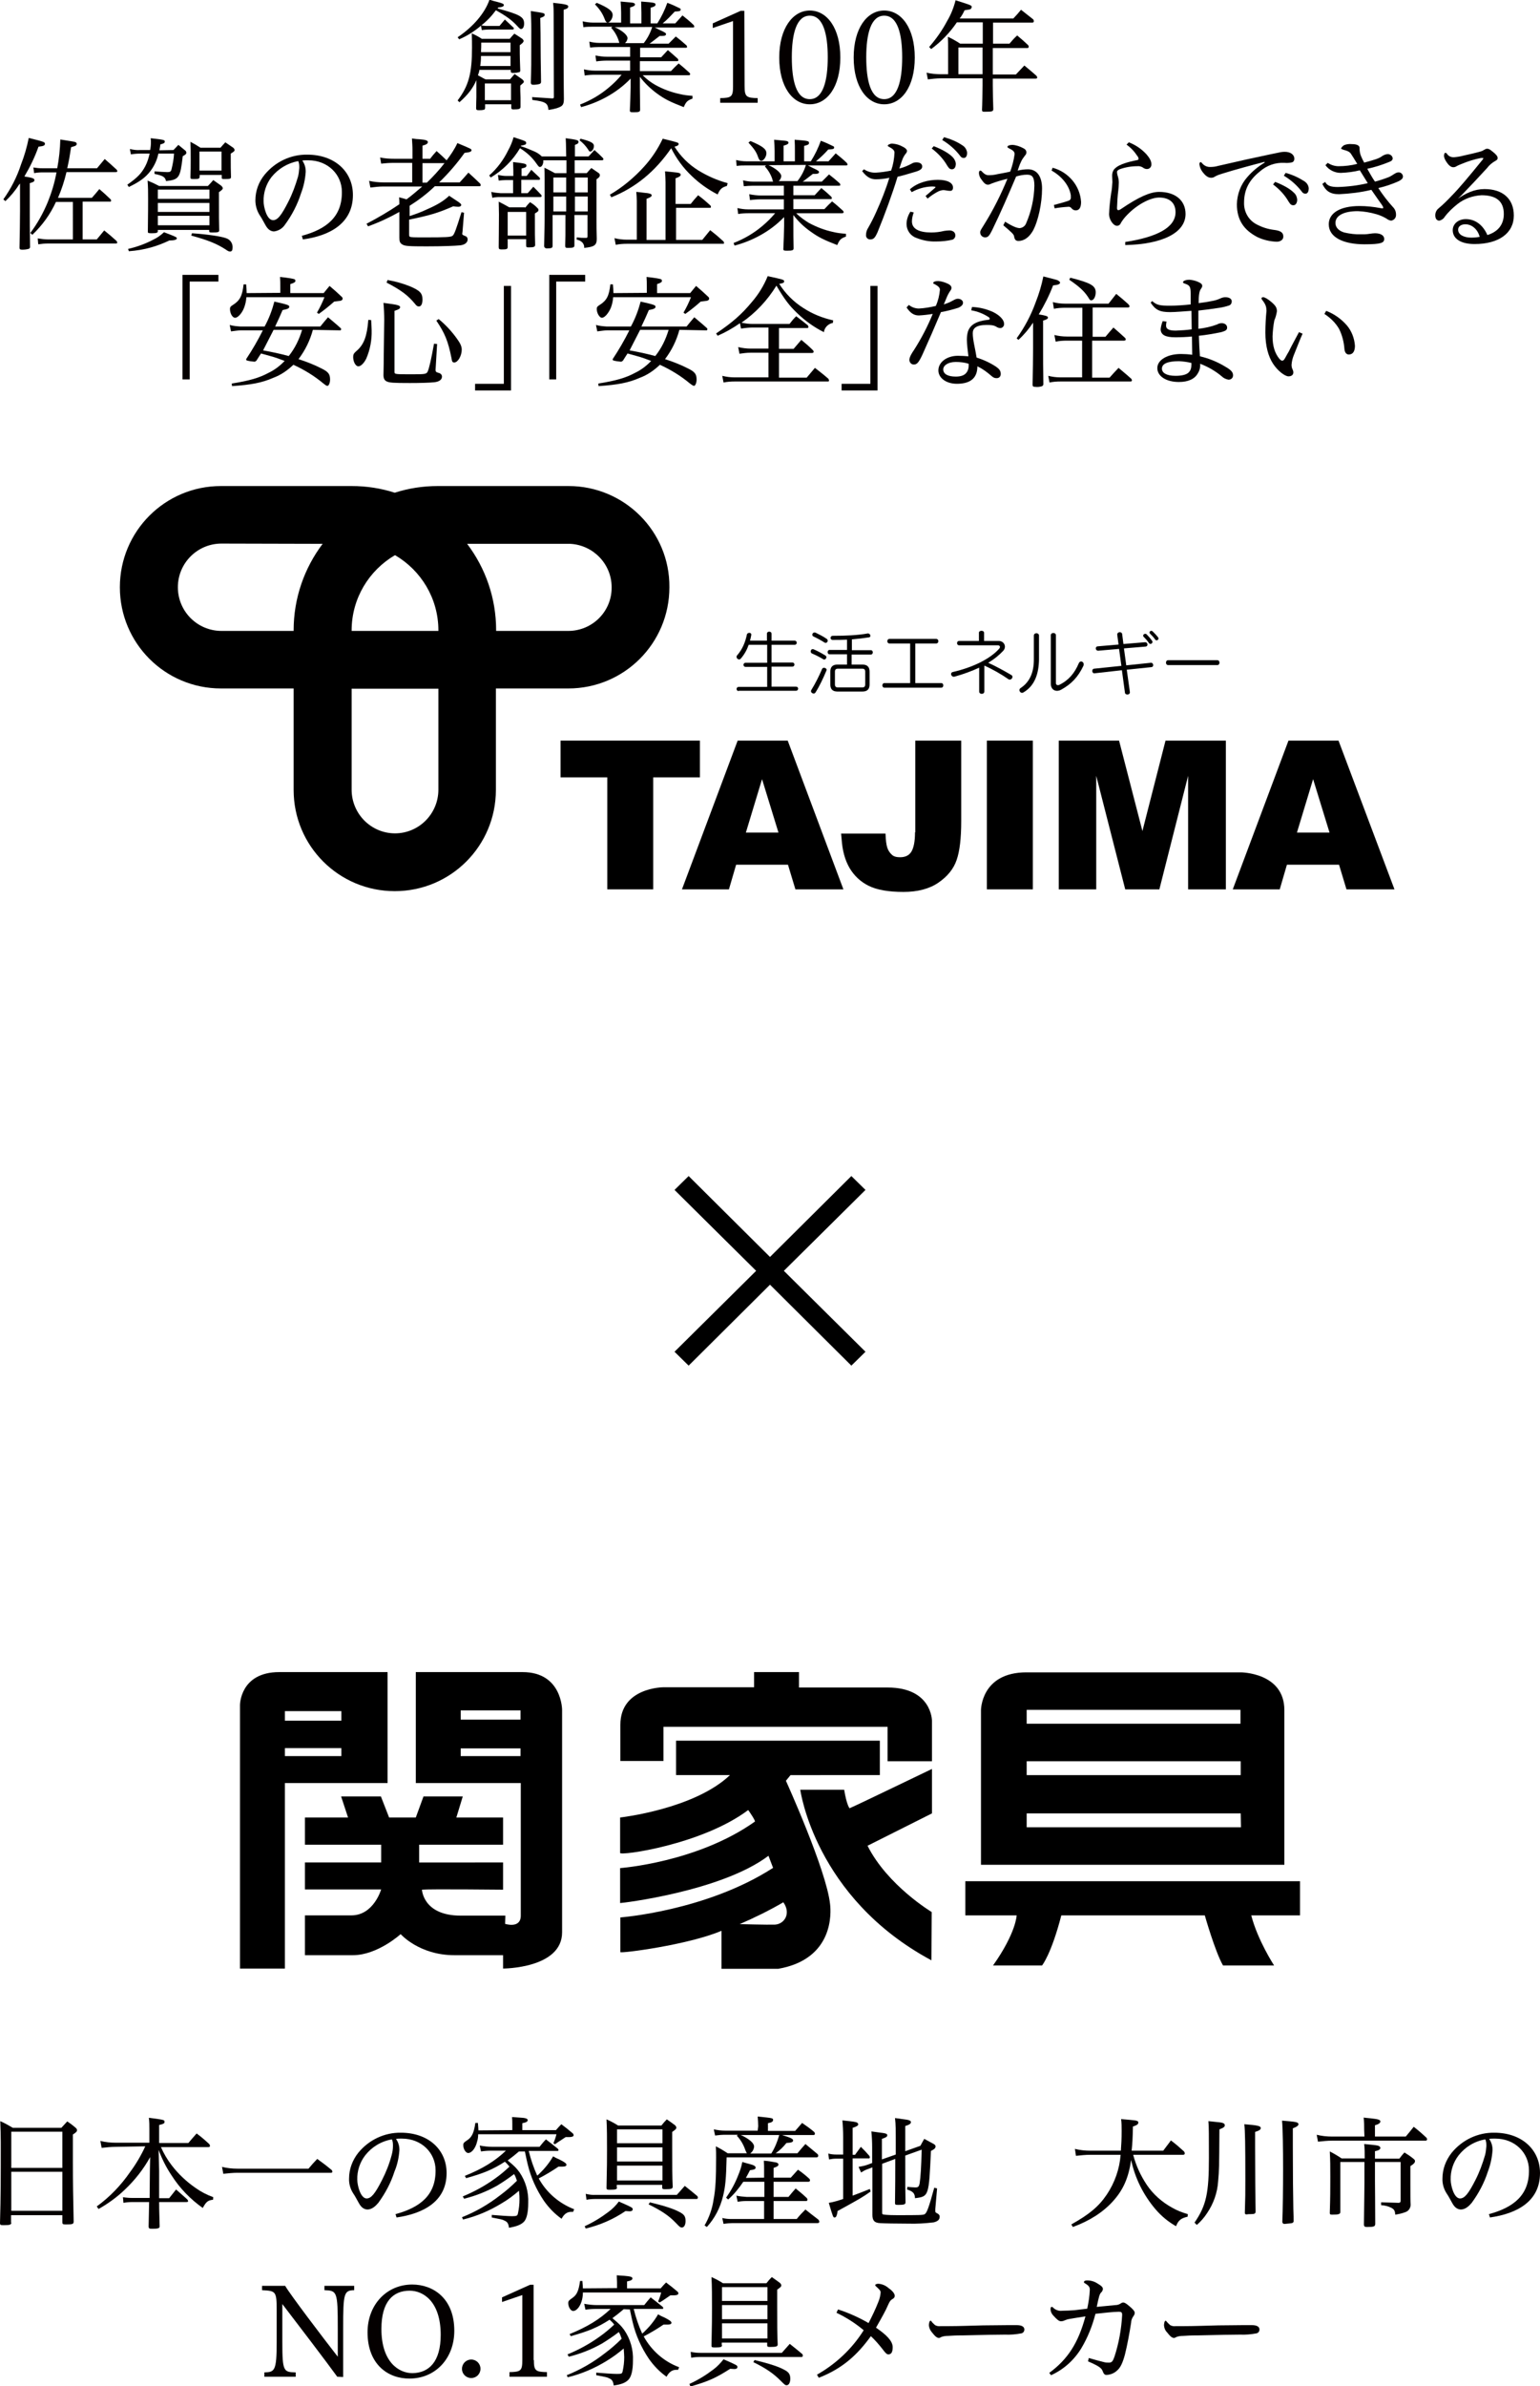 <?xml version="1.0" encoding="utf-8"?>
<!-- Generator: Adobe Illustrator 27.5.0, SVG Export Plug-In . SVG Version: 6.00 Build 0)  -->
<svg version="1.1" id="レイヤー_1" xmlns="http://www.w3.org/2000/svg" xmlns:xlink="http://www.w3.org/1999/xlink" x="0px"
	 y="0px" viewBox="0 0 600 928.9" style="enable-background:new 0 0 600 928.9;" xml:space="preserve">
<style type="text/css">
	.st0{fill:#040000;}
</style>
<g>
	<path d="M293.8,650.9h17.5v6h34.5c17.3,0,17.3,12.9,17.3,12.9v15.8h-17.3v-13.4h-87.3v13.3h-16.8v-14.1c0-14.6,16.8-14.6,16.8-14.6
		h35.3V650.9z"/>
	<g>
		<path d="M150.9,694.1H111v72.2H93.5V663.7c0,0,0-12.8,15.3-12.8h42.2V694.1z M133,666.1h-22v3.7h22V666.1z M133,680.5h-22v3.1h22
			V680.5z"/>
		<path d="M135.6,707.5l-2.7-8.2h15.5l3.2,8.2H162l3-8.2h15.3l-2.5,8.2H196v10.6h-32.7v6.9H196v10.6c0,0-28.9-0.3-31.6,0
			c0,0,0.4,10.1,15.1,10.1h17.4l-0.1,3.2c0,0,6.1,2,6.1-3.2v-51.6H162v-43.2h41.6c15.4,0,15.4,14.7,15.4,14.7v86.6
			c0,14.1-23,14.1-23,14.1v-5.2h-19c-13.7,0-20.9-8.2-20.9-8.2s-9,8.2-18.6,8.2h-18.7v-15.5h18.1c8.7,0,11.6-10.1,11.6-10.1h-29.7
			V725h29.7v-6.9h-29.7v-10.6L135.6,707.5z M202.8,665.8h-23.3v3.6h23.3L202.8,665.8z M202.8,680.6h-23.3v3h23.3L202.8,680.6z"/>
		<path d="M263.4,677.6h79.4v13.4H308l-1.8,2.2c0,0,15.8,34.8,17.2,48c0.4,3.2,1.6,21.4-20.2,25.2h-22.1v-14.8
			c-12.9,5.5-39.4,8.9-39.4,8.3v-13.5c0,0,33.5-2.5,59.5-19.3l-1.8-4.7c-18.4,13.9-57.6,18.5-57.8,18.4v-13.6
			c0,0,30.1-2.2,52.5-18.1c0.4-0.2-2.4-4.3-2.6-4.5c-18,13.5-49.9,17.9-49.9,16.7v-13.8c0,0,28.8-3.2,42.8-16.5h-21L263.4,677.6z
			 M301.9,749.2c3.7-0.2,6.4-4.3,3.3-8.7c-5.5,3.2-11.2,6-17,8.5C288.1,749,299.1,749.3,301.9,749.2"/>
		<path d="M363.1,688.6v17.3L338,718.5c7.8,15.5,25,25.8,25,25.8l-0.1,18.8c-45.5-24.4-51.1-66.4-51.1-66.4h17.1
			c1,6.1,2.1,7.2,2.1,7.2C333.7,702.8,363,688.6,363.1,688.6"/>
		<path d="M382.2,725.9v-60.2c0,0,0-14.7,17.7-14.7h83.5c0,0,17,0,17,14.7v60.2H382.2z M483.3,665.6H400v5.4h83.3L483.3,665.6z
			 M483.4,685.6H400v5.4h83.4L483.4,685.6z M483.4,705.9H400v5.4h83.5L483.4,705.9z"/>
		<path d="M376,732.3h130.5v13.3h-19c2.5,9.7,8.9,19.5,8.9,19.5h-19.9c-3.1-5.4-7.1-19.5-7.1-19.5h-55.9
			c-3.9,15.1-7.5,19.5-7.5,19.5h-19.1c9-12.7,9.2-19.5,9.2-19.5h-20V732.3z"/>
	</g>
</g>
<path class="st0" d="M4.4,865.2c0,0.8-0.5,1-3,1c-1.2,0-1.4-0.1-1.4-0.8c0.3-10.3,0.3-17.2,0.3-31.5c0-2.5-0.1-5.6-0.2-8.2
	c2.2,1,2.8,1.4,4.9,2.6h18.9l2.3-2.5c1.5,1,2,1.4,3.3,2.5c0.4,0.4,0.5,0.6,0.5,0.9c0,0.5-0.2,0.8-1.6,1.7v10.9
	c0,7.8,0.1,13.8,0.3,23c0,1-0.5,1.1-3,1.1c-1.2,0-1.4-0.1-1.4-0.8v-2.8h-20V865.2z M24.3,829.8H4.4v14.1h19.9V829.8z M4.4,845.4
	v15.2h19.9v-15.2H4.4z"/>
<path class="st0" d="M45.2,835.7c-1.9,0-3.7,0.2-5.6,0.4l-0.5-2.7c2,0.5,4,0.7,6.1,0.7h13v-5.2c0-1.5,0-3-0.2-4.5
	c6.1,0.8,6.1,0.8,6.1,1.6c0,0.6-0.4,0.8-2.1,1.2v7h11.4c1.4-1.7,1.8-2.1,3.2-3.7c1.8,1.3,3.4,2.7,5,4.2c0.1,0.2,0.2,0.4,0.2,0.7
	c0,0.2-0.2,0.4-0.5,0.4H62.7c1.1,2.5,2.5,4.9,4.2,7.1c2.6,3.4,5.8,6.4,9.3,8.8c2.1,1.5,4.4,2.7,6.9,3.6l-0.1,1c-2,0.2-2.7,0.8-4,3.2
	c-4.8-3.4-8.9-7.6-12.1-12.6c-2.1-3.1-3.8-6.5-5.1-10L62,845v10.7h3.9c1.2-1.5,1.6-2,2.7-3.4c1.4,1.2,2.8,2.5,4.3,3.8
	c0.2,0.2,0.3,0.4,0.4,0.7c0,0.3-0.2,0.4-0.8,0.4H62c0,1.9,0,2.2,0.2,9.5c0,0.7-0.7,0.9-2.8,0.9c-1.3,0-1.4-0.1-1.5-0.8
	c0.1-4.2,0.1-4.2,0.2-9.6h-6.7c-1.1,0-2.2,0.1-3.3,0.3l-0.2-2.2c1.2,0.2,2.4,0.3,3.6,0.3h6.8l0.1-10.7l0.1-5.2
	c-2.6,4.7-5.9,8.9-9.8,12.6c-3.1,3-6.6,5.5-10.3,7.6l-0.7-1c5.1-3.7,9.4-8.2,13-13.4c2.3-3.1,4.3-6.5,5.9-10L45.2,835.7z"/>
<path class="st0" d="M120.2,844.2c1.4-1.7,1.9-2.2,3.4-3.8c2.6,1.9,3.3,2.4,5.7,4.4c0.1,0.2,0.2,0.4,0.2,0.6c0,0.2-0.2,0.4-0.5,0.4
	H92.6c-1.9,0-3.7,0.2-5.6,0.4l-0.5-2.7c2,0.5,4,0.7,6,0.7H120.2z"/>
<path class="st0" d="M154.1,861.9c9.6-2.6,15.7-7.4,15.6-17.1c0-6.7-5.4-12.3-13.1-12.3h-0.5c-0.8,0-1.2,0-1.8,0.1
	c0.8,1.2,1.3,2.6,1.3,4.1v0.4c-0.2,2.8-0.8,5.6-1.9,8.2c-1.4,4.4-3.6,8.5-6.3,12.2c-1.1,1.3-2.5,2.6-4.3,2.6c-1.5-0.1-2.5-1-3.4-2.7
	c-0.6-1-1.2-2.3-2.1-3.6c-1.1-1.7-1.7-3.8-1.6-5.8c0-3.6,1.3-7.1,3.6-10c4.1-5,10.2-7.9,16.6-7.8c10.7,0,17.8,6.6,17.8,15.7
	c0,11.1-9.1,15.8-19.5,17.3L154.1,861.9z M142.3,839c-2.1,2.7-3.2,6.1-3.1,9.5c0,2.1,1.2,7.2,3.6,7.3c1.8,0,3.3-1.8,6-7.1
	c1.6-3.1,2.9-6.4,3.8-9.8c0.3-1.1,0.5-2.3,0.5-3.4V835c0-0.8-0.1-1.5-0.4-2.2C148.5,833.5,144.8,835.8,142.3,839z"/>
<path class="st0" d="M202.2,837.5c-1.4,1.2-2.9,2.4-4.4,3.5c2.9,2.4,3.4,3,4.6,4.6c2.4,3.5,3.6,7.7,3.4,12c0,3.6-0.6,6.2-1.7,7.3
	s-2.8,1.8-5.8,2.3c-0.2-1.6-0.6-2.3-1.8-2.8c-0.7-0.4-1.3-0.5-4.9-1.2v-1c2.2,0.2,6.6,0.5,7.9,0.5c1.9,0,2.1-0.2,2.3-1.1
	c0.4-1.8,0.6-3.6,0.6-5.4c0-1,0-1.7-0.2-3.4c-2.1,1.8-4.2,3.4-6.6,4.8c-4.7,2.9-9.8,5.1-15.2,6.4l-0.4-0.9c5.3-2.1,10.3-5,14.8-8.5
	c2.3-1.7,4.5-3.6,6.6-5.7c-0.3-0.9-0.6-1.8-1.1-2.6c-2.1,1.6-4.3,3.1-6.6,4.5c-4.1,2.3-8.4,4-12.9,5.1l-0.5-0.9
	c4.4-1.8,8.6-4.1,12.5-6.9c2-1.4,3.9-3,5.7-4.7c-0.6-0.7-1.1-1.3-1.8-1.9c-4.7,3-8,4.4-15.1,6.4l-0.5-0.9c7-2.8,11.8-5.8,16-9.8
	h-5.8c-1.3,0-2.6,0.1-3.9,0.3l-0.5-2.3c1.6,0.3,3.3,0.5,5,0.5h18.3c0.8-1,1.6-2,2.5-2.9c2,1.5,2.6,2,4.7,3.7
	c0.1,0.1,0.2,0.3,0.2,0.5c0,0.2-0.2,0.3-0.4,0.3H206c0.8,3.3,1.9,6.5,3.3,9.6l0.6-0.5c2.2-2.1,4.1-4.4,5.6-7c1,0.6,1.9,1,2.4,1.2
	c2.2,1.1,2.8,1.6,2.8,2.1s-0.6,0.7-1.5,0.7h-1.6c-2.5,1.7-5,3.2-7.7,4.6c3,5.5,7.9,9.7,13.8,12l-0.4,1h-0.7c-1.6,0-2.8,0.8-3.8,2.7
	c-2.7-1.9-5-4.3-6.9-7c-2.9-4.3-5.1-9.1-6.3-14.2c-0.2-0.8-0.6-2.5-1.1-5L202.2,837.5z M199.6,829.2V827c0-1,0-1.9-0.1-2.9l2.8,0.2
	c2.4,0.1,3.3,0.4,3.3,1s-0.6,0.9-2.1,1.2v2.7h13.1c0.7-0.8,1.4-1.6,2.1-2.3c2,1.5,2.6,2,4.5,3.6c0.2,0.2,0.3,0.5,0.3,0.7
	c0,0.4-0.6,0.7-1.6,0.7h-1.5c-3.2,2.1-3.2,2.1-4.2,2.8l-0.6-0.4c0.5-1.1,0.9-2.3,1.2-3.5h-30.5c0,0.9-0.1,1.9-0.4,2.8
	c-0.6,2.6-2.1,4.5-3.5,4.5c-0.9,0-1.9-1.5-1.9-3c0-0.9,0.1-1,2-2.3c1.5-1.2,2.2-2.9,2.7-6.4h1c0.1,1.5,0.2,2.2,0.2,2.9L199.6,829.2z
	"/>
<path class="st0" d="M227.8,866.6c3.3-1.5,6.4-3.4,9.3-5.6c1.5-1.1,2.9-2.5,4-4c5.3,2.3,5.4,2.4,5.4,3s-0.5,0.8-1.2,0.8
	c-0.5,0-1.1-0.1-1.6-0.1c-4.7,3.2-10,5.5-15.5,6.8L227.8,866.6z M228.2,854c1.3,0.3,2.6,0.5,3.9,0.4h31.6c1.4-1.6,1.8-2,3.1-3.5
	c2.1,1.7,2.8,2.2,4.8,3.9c0.2,0.2,0.3,0.4,0.3,0.7c0,0.2-0.2,0.5-0.4,0.5c0,0,0,0,0,0h-39.5c-1.2,0-2.4,0.1-3.5,0.3L228.2,854z
	 M240.4,851.5c0,0.7-0.4,0.9-2.7,0.9c-1.2,0-1.4-0.1-1.4-0.7c0.2-9.1,0.2-10.6,0.2-14.7c0-4.7,0-8.2-0.2-12c1.6,0.7,3.1,1.5,4.5,2.4
	h16.9c0.9-1.1,1.1-1.4,2.1-2.4c1.4,1,1.9,1.3,3.2,2.3c0.4,0.4,0.5,0.7,0.5,0.9c0,0.5-0.2,0.7-1.6,1.7v6.2c0,6.8,0,11.5,0.2,15.1
	c0,0.8-0.5,1-2.9,1c-1,0-1.2-0.1-1.2-0.7v-1h-17.7V851.5z M258.1,828.9h-17.7v5.4h17.7V828.9z M240.4,835.9v5.5h17.7v-5.5H240.4z
	 M240.4,843v5.8h17.7V843L240.4,843z M253.2,857.3c5.4,1.3,9.2,2.5,11.4,3.7c2,1,2.5,1.8,2.5,3.6c0,1.5-0.6,2.5-1.4,2.5
	c-0.6,0-0.8-0.1-2.4-1.8c-2.8-2.9-5.7-4.8-10.6-7.2L253.2,857.3z"/>
<path class="st0" d="M295.4,827.7c0-1.3-0.1-2.5-0.2-3.8c5.8,0.6,6,0.6,6,1.3s-0.5,1-2,1.3v3h10.6c1.2-1.4,1.6-1.8,2.7-3.1
	c1.6,1.1,3.2,2.2,4.7,3.5c0.2,0.2,0.3,0.5,0.3,0.7c0,0.3-0.2,0.5-0.5,0.5c0,0,0,0,0,0h-12.3c3.5,1.1,4.3,1.5,4.3,2.1s-0.5,0.9-2.6,1
	c-1.2,1.5-2.6,2.9-4.2,4h8.5c1.3-1.6,1.8-2.1,3.1-3.6c2,1.7,2.7,2.2,4.7,3.9c0.2,0.2,0.3,0.4,0.3,0.7c0,0.3-0.3,0.6-0.6,0.6
	c0,0,0,0,0,0h-35.1c-0.2,8.5-0.5,11.4-1.4,15.1c-1.1,4.5-3.2,8.6-6.3,12l-0.9-0.6c1.8-3.1,3-6.5,3.5-10c0.8-4,1-8.6,1-16.4
	c0-1.8,0-2.6-0.1-4.4c1.6,0.8,3.1,1.7,4.6,2.7h7.5c-0.2-0.3-0.2-0.3-0.6-1.2c-0.7-2.1-1.8-4-3.3-5.6l0.3-0.4h-4.8
	c-1.3,0-2.6,0.1-4,0.3l-0.5-2.4c1.5,0.3,2.9,0.5,4.4,0.5h12.7L295.4,827.7z M297.7,847.7v-3.1c0-1.2,0-2-0.1-3.5
	c1.7,0.1,3.3,0.4,4.9,0.7c0.5,0.2,0.8,0.4,0.8,0.8c0,0.5-0.4,0.8-1.9,1.3v3.8h6.7c1.2-1.3,1.6-1.8,2.8-3.1c1.6,1.1,3.1,2.3,4.5,3.6
	c0.1,0.2,0.2,0.4,0.2,0.6c0,0.3-0.3,0.5-0.7,0.5h-13.5v5.9h5.8c1.2-1.5,1.6-1.9,2.8-3.3c1.9,1.6,2.5,2,4.4,3.8
	c0.1,0.2,0.2,0.4,0.2,0.6c0,0.2-0.2,0.5-0.4,0.5h-12.8v7h9c1.4-1.7,1.9-2.2,3.4-3.7c2.1,1.7,2.8,2.2,5,3.9c0.2,0.2,0.4,0.5,0.4,0.9
	c0,0.3-0.3,0.5-0.7,0.5h-33.4c-0.6,0-2,0.1-3.2,0.3l-0.5-2.3c1.2,0.3,2.4,0.4,3.6,0.4h12.7v-7h-6.9c-1.2,0-2.3,0.1-3.4,0.3l-0.5-2.4
	c1.3,0.3,2.6,0.4,4,0.5h6.9v-5.9h-8.2c-1.7,2.5-3.6,4.9-5.9,6.9l-0.8-0.7c1.9-2.7,3.5-5.6,4.7-8.7c0.7-1.7,1.3-3.4,1.6-5.2
	c1.1,0.3,2,0.6,2.5,0.7c2,0.5,2.7,0.9,2.7,1.5s-0.6,0.8-2.2,1c-0.7,1.4-1,1.9-1.6,3L297.7,847.7z M288.6,831.1
	c0.2,0.1,0.3,0.2,0.5,0.2c3,1.5,4.7,3,4.7,4.3c-0.1,1.1-0.6,2-1.5,2.7h8.2c1.4-2.2,2.4-4.7,3.1-7.2H288.6z"/>
<path class="st0" d="M333.2,838.7l2.2-3c1.5,1.5,2,2,3.3,3.5c0.1,0.2,0.2,0.4,0.2,0.6c0,0.3-0.3,0.5-0.5,0.4h-6.2v14.5
	c3.2-1.2,4-1.5,6.7-2.6l0.3,1c-3.3,2.3-3.6,2.5-12.9,7.6c0,0.7-0.2,1.4-0.5,2.1c-0.1,0.2-0.4,0.4-0.6,0.4c-0.6,0-0.6,0-2.3-5.7
	c1.9-0.3,3.8-0.9,5.6-1.5v-15.7h-2.6c-1,0-1.9,0.1-2.9,0.3l-0.3-2.3c1,0.3,2.1,0.4,3.2,0.4h2.6v-7c0-2.1-0.1-4.2-0.3-6.3
	c4.8,0.5,5,0.6,5.6,0.8c0.3,0.1,0.5,0.4,0.6,0.7c0,0.5-0.6,0.9-2.2,1.4v10.5H333.2z M349,838.7c0-11.3,0-11.3-0.3-14.2
	c1.3,0.2,2.3,0.3,2.9,0.4c2.7,0.3,3.3,0.6,3.3,1.2s-0.6,1-2.2,1.5v9.8l5.9-2.1c0.6-1.2,0.9-1.6,1.5-2.7c1.7,0.9,2.2,1.2,3.7,2
	c0.5,0.3,0.7,0.6,0.7,0.9c0,0.7-0.4,1.1-1.8,1.8c-0.8,17.7-0.8,17.7-6.2,18.4c-0.1-1.9-0.7-2.6-3.1-3.4l0.1-1
	c1.5,0.1,2.3,0.2,3.1,0.2c1.1,0,1.4-0.2,1.7-1.6c0.4-2.6,0.6-6,0.8-13.1l-6.4,2.3c0,12.7,0,12.7,0.1,18.2c0,0.8-0.5,1-2.8,1
	c-1.1,0-1.3-0.1-1.3-0.7c0.1-7.2,0.1-10.7,0.1-14.3v-2.9l-5.1,1.9V861c0,0.7,0,0.9,0.3,1s1.9,0.3,5.3,0.3c8.8,0,10.4,0,11-0.4
	c0.8-0.5,1.6-2.6,3.7-10.3l1.1,0.3l-0.7,8v0.7c0,0.6,0,0.6,1.1,1.2c0.4,0.3,0.7,0.7,0.6,1.2c0,1-0.7,1.7-2.3,2.1
	c-3.3,0.4-6.6,0.6-10,0.5c-4.3,0-9.7-0.1-10.9-0.2c-2.2-0.1-3-1-3-3.2c0-8.5,0-8.5,0-10.6v-7.9l-1.6,0.6c-1,0.3-1.9,0.8-2.8,1.4
	l-1-2.2c1.2-0.2,2.3-0.4,3.4-0.8l1.9-0.7v-6.1c0-2.1-0.1-4.1-0.3-6.2c1.3,0.2,2.2,0.3,2.9,0.4c2.7,0.3,3.3,0.5,3.3,1.1
	s-0.6,0.9-2.1,1.4v8L349,838.7z"/>
<path class="st0" d="M441.5,838.8c1.1,4.2,2.9,8.1,5.3,11.7c2.5,3.7,5.9,6.7,9.9,8.9c1.9,1.1,4,1.9,6.1,2.5l-0.1,1
	c-2.6,0.6-3.6,1.4-4.5,3.7c-3-1.7-5.7-3.9-8-6.6c-4.7-5.5-8-12.1-9.5-19.2c-1,7-3.1,11.7-7.1,16.1c-3.8,4.2-9,7.6-15.6,10l-0.6-1
	c7-3.9,10.7-7,13.8-11.6c3.1-4.6,5-10,5.4-15.5h-11.8c-1.9,0-3.7,0.2-5.6,0.4l-0.4-2.7c2,0.5,4,0.7,6,0.7h11.9
	c0.2-2.7,0.3-4.6,0.3-7.6c0-2,0-2.9-0.2-4.7c5.8,0.5,5.8,0.5,6.4,0.8c0.2,0.1,0.3,0.3,0.3,0.6c0,0.6-0.6,1-2.1,1.5
	c-0.1,4.8-0.2,6.4-0.5,9.4h12.3c1.3-1.8,1.8-2.3,3-4c2.2,1.7,2.9,2.3,5,4.2c0.2,0.2,0.4,0.5,0.4,0.9c0,0.3-0.3,0.5-0.6,0.5
	L441.5,838.8z"/>
<path class="st0" d="M465.4,865.2c4.6-6.7,5.6-11.5,5.6-25.2c0-8.3,0-12.4-0.2-14.3c4.9,0.5,5.2,0.5,5.8,0.8
	c0.3,0.1,0.6,0.4,0.6,0.8c0,0.6-0.5,1-2.1,1.6c-0.1,15.4-0.1,15.6-0.5,20.2c-0.3,4.5-1.8,8.7-4.3,12.4c-1.1,1.7-2.5,3.3-4,4.6
	L465.4,865.2z M489,835.8c0,7.3,0.1,22,0.2,25c0,0.9-0.4,1.1-2,1.1c-0.5,0-1,0-1.5,0.1h-0.1c-0.4,0-0.6-0.2-0.6-0.6
	c0.2-6.2,0.2-7.5,0.2-13.3c0-13.1-0.1-18.8-0.4-21.2c5.3,0.4,6.4,0.7,6.4,1.5c0,0.6-0.6,1-2.2,1.5L489,835.8z M505.3,826.2
	c0.4,0.2,0.6,0.4,0.6,0.7c0,0.5-0.6,1-2.2,1.6c0,3,0,3.2,0,7.1c0,10.1,0.1,20,0.2,24.3c0.1,2.9,0.1,3,0.1,4.9
	c-0.2,0.5-0.4,0.6-1.4,0.7c-0.4,0-1.6,0.2-2,0.2c-0.5,0.1-0.9-0.2-1-0.7c0.2-4.4,0.3-13.5,0.3-20.5c0-8.1-0.1-15.6-0.4-19
	C504.4,825.9,504.6,826,505.3,826.2L505.3,826.2z"/>
<path class="st0" d="M531.5,829.2c0-1.6,0-3.3-0.2-4.9c1.2,0.2,2.1,0.2,2.7,0.3c3,0.3,3.8,0.6,3.8,1.2s-0.6,1.1-2.1,1.5v4.4h12
	c1.3-1.6,1.8-2.1,3.1-3.8c1.7,1.3,3.3,2.7,4.9,4.2c0.2,0.2,0.3,0.4,0.3,0.7c0,0.3-0.3,0.5-0.5,0.5c0,0,0,0,0,0h-36.5
	c-1.8,0-3.7,0.2-5.5,0.4l-0.5-2.7c2,0.5,4,0.7,6,0.7h12.6L531.5,829.2z M545.2,840.3c0.6-0.8,1.3-1.7,2-2.4c1.3,0.8,2.5,1.6,3.7,2.6
	c0.3,0.3,0.4,0.5,0.4,0.7c0,0.7-0.5,1.2-1.8,2v7c0,4.2,0,6.9,0.1,8c0,1.3-0.8,2.5-2,2.9c-1.3,0.5-2.6,0.8-4,1
	c-0.1-1.5-0.4-2.1-1.6-2.7c-1.2-0.6-2.5-0.9-3.9-1v-1.1c4.3,0.1,6.6,0.2,6.9,0.2c0.6-0.1,0.7-0.3,0.7-0.9v-15h-10v7.3
	c0,1.2,0.1,10.8,0.1,16.7c0,1.1-0.4,1.3-3.2,1.3c-0.9,0-1.1-0.2-1.2-0.8c0.1-9.6,0.2-13.6,0.2-16.5v-8h-9.4v19.5c0,0.8-0.7,1-3.2,1
	c-0.7,0-0.9-0.1-0.9-0.7c0.2-6,0.2-8.9,0.2-14c0-4.3,0-6.2-0.2-9.9c1.6,0.8,3.1,1.7,4.6,2.7h9v-0.1c0-1.9,0-3.9-0.2-5.5
	c4.9,0.5,5.3,0.5,5.9,0.9c0.2,0.1,0.4,0.4,0.4,0.6c0,0.6-0.6,1-2.1,1.3v2.9L545.2,840.3z"/>
<path class="st0" d="M580.1,861.9c9.6-2.6,15.7-7.4,15.6-17.1c0-6.7-5.4-12.3-13.1-12.3H582c-0.8,0-1.2,0-1.8,0.1
	c0.8,1.2,1.3,2.6,1.3,4.1v0.4c-0.2,2.8-0.8,5.6-1.8,8.2c-1.4,4.4-3.6,8.5-6.3,12.2c-1.1,1.3-2.5,2.6-4.3,2.6c-1.5-0.1-2.5-1-3.4-2.7
	c-0.6-1-1.2-2.3-2.1-3.6c-1.1-1.7-1.7-3.8-1.6-5.8c0-3.6,1.3-7.1,3.6-10c4.1-5,10.2-7.9,16.6-7.8c10.7,0,17.8,6.6,17.8,15.7
	c0,11.1-9,15.8-19.5,17.3L580.1,861.9z M568.3,839c-2.1,2.7-3.2,6.1-3.1,9.5c0,2.1,1.2,7.2,3.6,7.3c1.8,0,3.3-1.8,6-7.1
	c1.6-3.1,2.8-6.4,3.8-9.8c0.3-1.1,0.4-2.3,0.5-3.4V835c0-0.8-0.1-1.5-0.4-2.2C574.5,833.5,570.8,835.8,568.3,839z"/>
<path class="st0" d="M131.4,925.2c-4.2-5.8-15.5-20.6-21.4-28.3v14.8c0,11.5,0.5,11.7,5.2,11.8v1.7h-12.2v-1.7
	c4-0.1,4.8-0.5,4.8-11.8v-12.4c0-7.5-0.4-7.5-5.7-7.8v-1.7h9c1.8,3.2,14.8,20.3,20.5,27.6v-11.1c0-14.4-0.3-14.6-5.2-14.8v-1.7H138
	v1.7c-4,0.1-4.3,1.1-4.3,14.8v19L131.4,925.2z"/>
<path class="st0" d="M143.2,907.9c0-10.8,7.5-18.6,17.4-18.6c8.2,0,16.4,5.4,16.4,18c0,10.9-7.5,18.6-17.4,18.6
	C151.4,926,143.2,920.6,143.2,907.9z M171.7,908.9c0-12.9-6.7-17.2-12.1-17.2c-6.5,0-11,4.3-11,14.9c0,12.8,6.7,17.2,12.1,17.2
	C167.1,923.7,171.7,919.4,171.7,908.9L171.7,908.9z"/>
<path class="st0" d="M183.6,925.7c-2,0-3.6-1.6-3.6-3.5c0,0,0,0,0-0.1c0-2,1.6-3.6,3.6-3.6c2,0,3.6,1.6,3.6,3.6
	C187.2,924.1,185.6,925.7,183.6,925.7z"/>
<path class="st0" d="M208,918.7c0,4.2,0.7,4.6,5.1,4.7v1.8h-14.6v-1.8c4.4-0.1,5-0.5,5-4.7v-25.3l-7.9,2.7v-1.8l10.9-4.9h1.4V918.7z
	"/>
<path class="st0" d="M243,898.9c-1.4,1.2-2.9,2.4-4.4,3.5c2.9,2.4,3.4,3,4.6,4.6c2.4,3.5,3.6,7.7,3.4,12c0,3.6-0.6,6.1-1.7,7.3
	s-2.8,1.9-5.8,2.3c-0.2-1.6-0.6-2.3-1.8-2.8c-0.7-0.4-1.3-0.5-5-1.2v-1c2.2,0.2,6.6,0.5,8,0.5c1.9,0,2.1-0.1,2.3-1.1
	c0.4-1.8,0.6-3.6,0.6-5.4c0-1-0.1-1.7-0.2-3.4c-2.1,1.8-4.3,3.4-6.6,4.8c-4.7,2.9-9.8,5.1-15.2,6.4l-0.4-0.8
	c5.3-2.1,10.3-5,14.8-8.5c2.3-1.7,4.5-3.6,6.6-5.7c-0.3-0.9-0.6-1.8-1.1-2.6c-2.1,1.6-4.3,3.1-6.6,4.5c-4.1,2.3-8.4,4-12.9,5.1
	l-0.5-0.9c4.4-1.8,8.6-4.1,12.5-6.9c2-1.4,3.9-3,5.7-4.7c-0.5-0.7-1.1-1.3-1.8-1.9c-4.7,3-8,4.4-15.1,6.4l-0.5-0.8
	c6.9-2.8,11.8-5.8,16-9.8h-5.8c-1.3,0-2.7,0.1-4,0.3l-0.5-2.3c1.6,0.3,3.3,0.5,5,0.5H251c0.8-1,1.6-2,2.5-3c2,1.5,2.6,2,4.7,3.7
	c0.1,0.1,0.2,0.3,0.2,0.5c0,0.2-0.2,0.4-0.4,0.3h-11.1c0.8,3.3,1.9,6.5,3.3,9.6l0.6-0.5c2.2-2.1,4.1-4.4,5.6-7c1,0.6,1.9,1,2.4,1.2
	c2.2,1.1,2.8,1.6,2.8,2.1s-0.6,0.7-1.5,0.7h-1.6c-2.5,1.7-5,3.2-7.7,4.6c3,5.5,7.9,9.8,13.8,12l-0.4,1h-0.7c-1.6,0-2.8,0.8-3.8,2.7
	c-2.7-1.9-5-4.3-6.9-7c-2.9-4.3-5.1-9.1-6.3-14.2c-0.2-0.9-0.6-2.5-1.1-5L243,898.9z M240.4,890.7v-2.2c0-1.1-0.1-1.7-0.1-2.8
	c1.2,0.1,2.2,0.2,2.8,0.2c2.4,0.2,3.3,0.4,3.3,1s-0.6,0.9-2.1,1.2v2.7h13.1c0.7-0.8,1.4-1.6,2.1-2.3c2,1.5,2.6,2,4.5,3.6
	c0.2,0.2,0.3,0.4,0.3,0.7c0,0.4-0.6,0.7-1.6,0.7h-1.5c-3.2,2.2-3.2,2.2-4.2,2.8l-0.6-0.4c0.5-1.1,0.9-2.3,1.2-3.5h-30.5
	c0,0.9-0.1,1.8-0.3,2.7c-0.6,2.6-2.1,4.5-3.5,4.5c-0.9,0-1.9-1.5-1.9-3c0-0.9,0.1-1,1.9-2.3c1.5-1.1,2.2-2.8,2.7-6.4h0.9
	c0.1,1.5,0.2,2.2,0.2,2.9L240.4,890.7z"/>
<path class="st0" d="M268.6,928c3.3-1.5,6.4-3.4,9.3-5.6c1.5-1.1,2.8-2.5,4-4c5.3,2.3,5.4,2.4,5.4,3s-0.5,0.8-1.2,0.8
	c-0.5,0-1.1-0.1-1.6-0.1c-5.8,3.7-8.6,4.9-15.5,6.9L268.6,928z M269.1,915.5c1.3,0.3,2.6,0.4,3.9,0.4h31.6c1.4-1.6,1.8-2,3.1-3.5
	c2.1,1.7,2.8,2.2,4.8,3.9c0.2,0.2,0.3,0.4,0.3,0.7c0,0.2-0.2,0.5-0.4,0.5c0,0,0,0-0.1,0h-39.5c-1.2,0-2.4,0.1-3.5,0.3L269.1,915.5z
	 M281.3,912.9c0,0.7-0.4,0.9-2.7,0.9c-1.2,0-1.4-0.1-1.4-0.7c0.2-9.1,0.2-10.6,0.2-14.7c0-4.7,0-8.2-0.2-12c1.6,0.7,3.1,1.5,4.5,2.4
	h16.9c0.9-1.1,1.1-1.4,2.1-2.4c1.4,1,1.9,1.3,3.2,2.3c0.4,0.4,0.5,0.7,0.5,0.9c0,0.5-0.2,0.7-1.6,1.7v6.2c0,6.9,0,11.5,0.2,15.1
	c0,0.8-0.5,1-2.9,1c-1,0-1.2-0.1-1.2-0.7v-1h-17.7V912.9z M299,890.3h-17.7v5.4H299V890.3z M281.3,897.3v5.5H299v-5.5H281.3z
	 M281.3,904.4v5.9H299v-5.9H281.3z M294,918.7c5.4,1.3,9.2,2.5,11.4,3.7c2,1,2.5,1.9,2.5,3.6c0,1.5-0.6,2.5-1.4,2.5
	c-0.6,0-0.8-0.2-2.4-1.8c-2.8-2.8-5.7-4.8-10.6-7.2L294,918.7z"/>
<path class="st0" d="M326.5,899c4.1,1.3,8.1,3.1,11.9,5.3c1.4-2.7,2.7-5.4,3.8-8.2c0.5-1.2,0.8-2.4,0.9-3.7c0-0.7-0.4-1.1-1.6-2.2
	c-0.3-0.3-0.5-0.4-0.5-0.7s0.7-0.5,1.2-0.5c1.5,0.1,2.9,0.7,4,1.7c1.6,1.1,2.4,2.2,2.4,3c0,0.5-0.2,0.9-1.1,1.4s-1.3,1.8-2.3,3.9
	c-1.3,2.6-2.9,5.3-3.9,7.1c4.1,2.8,6.5,5.2,6.5,7.6c0,2-0.6,2.8-1.7,2.8c-0.7,0-1.3-0.8-2.3-2.1c-1.4-1.8-2.9-3.5-4.5-5
	c-5.2,7.2-11,12.6-20.3,16.2l-0.7-1.2c7.4-4.2,13.7-10.1,18.2-17.3c-3.2-2.7-6.8-5-10.6-6.8L326.5,899z"/>
<path class="st0" d="M363,903.8c0.4,0.5,0.9,0.9,1.3,1.3c0.7,0.4,1.5,0.5,2.2,0.4h3c4.3,0,9-0.2,13.6-0.3c3.5,0,6.9-0.1,9.9-0.1h3.1
	c2.1,0,3,0.7,3,1.7c0,0.7-0.4,1.3-1.1,1.5c-2.1,0.4-4.3,0.6-6.5,0.5c-3.7,0-6.8,0.1-16.3,0.3c-3.2,0-4.1,0.1-5.9,0.2
	c-0.8,0-1.7,0.1-2.5,0.4c-0.3,0.2-0.6,0.3-0.9,0.4c-1,0-1.7-0.8-2.9-2.3c-0.6-0.7-1-1.6-1.1-2.6c0-0.6,0.2-1.8,0.6-1.8
	C362.8,903.4,362.9,903.5,363,903.8z"/>
<path class="st0" d="M408.8,923.7c7.2-5.3,11.3-11.6,14.1-22c-2,0.3-4.5,0.7-6.2,1c-0.7,0.1-1.3,0.3-2,0.6c-0.4,0.2-0.9,0.3-1.3,0.3
	c-0.9,0-1.6-0.7-3-2.2c-0.6-0.6-1-1.4-1.1-2.3c0-0.8,0.1-1.1,0.5-1.1c0.2,0,0.3,0.1,0.4,0.2c1,1,2.3,1.5,3.7,1.3
	c1.6,0,3.1-0.1,4.7-0.2c1.7-0.2,3.5-0.4,5-0.6c0.5-2.4,0.9-4.8,1-7.3c0-1-0.2-1.6-2.1-2.7c-0.1-0.1-0.2-0.2-0.2-0.3
	c0-0.3,0.2-0.7,1.3-0.7c1.4,0,2.8,0.4,4,1.2c1.7,1,2.1,1.5,2.1,2.2c-0.1,0.5-0.3,1-0.7,1.3c-0.6,0.7-0.8,1.3-1.7,5.6
	c2.1-0.2,5.2-0.5,7.3-0.7c0.7,0,1.4-0.2,2-0.6c0.3-0.2,0.6-0.4,1-0.4c0.6,0,1.2,0.4,2.5,1.5s2,1.9,2,2.5c0,0.5-0.2,0.9-0.5,1.3
	c-0.5,0.7-0.9,1.6-0.9,2.5c-0.6,3.9-1.5,8.8-2.4,12.4c-0.8,3-1.7,5.1-3,6.2c-1.1,1.1-2.6,1.7-4.2,1.8c-0.7,0-1.1-0.4-1.5-1.5
	s-1.3-1.9-5.7-3.8l0.3-1.3c2.1,0.6,4.2,1.2,5.9,1.6c0.7,0.2,1.3,0.2,2,0.2c1.1,0,1.5-0.6,2.1-2.3c1.7-5.2,2.7-10.7,3-16.2
	c0-1.1-0.3-1.3-1.3-1.3c-2.2,0-6.2,0.5-9.1,0.8c-1.2,4.7-3,9.2-5.5,13.4c-2.8,4.6-6.9,8.3-11.8,10.5L408.8,923.7z"/>
<path class="st0" d="M454.6,903.8c0.4,0.5,0.9,0.9,1.3,1.3c0.7,0.4,1.5,0.5,2.2,0.4h3c4.3,0,9-0.2,13.6-0.3c3.5,0,6.9-0.1,9.9-0.1
	h3.1c2.1,0,3,0.7,3,1.7c0,0.7-0.4,1.3-1.1,1.5c-2.1,0.4-4.3,0.6-6.5,0.5c-3.7,0-6.8,0.1-16.3,0.3c-3.2,0-4.1,0.1-5.9,0.2
	c-0.8,0-1.7,0.1-2.5,0.4c-0.3,0.2-0.6,0.3-0.9,0.4c-1,0-1.7-0.8-2.9-2.3c-0.7-0.7-1-1.6-1.1-2.6c0-0.6,0.2-1.8,0.6-1.8
	C454.3,903.4,454.4,903.5,454.6,903.8z"/>
<path class="st0" d="M186.8,27.2c-0.1,0.7-0.3,1.4-0.6,2.1c0.6,0.3,0.7,0.4,1.1,0.6s1,0.6,1.9,1h9.5c0.8-0.9,1-1.2,1.8-2.1
	c1.3,0.9,1.7,1.2,3,2.1c0.4,0.4,0.6,0.6,0.6,0.9s-0.1,0.4-1.4,1.5c0,2.1,0,2.1,0.1,4.7c0,1.8,0,1.8,0,3.6c0,0.8-0.6,1-2.8,1
	c-0.6,0-0.8-0.2-0.8-0.7v-1.3h-10.2V42c0,0.3-0.1,0.6-0.4,0.7c-0.7,0.2-1.4,0.2-2.1,0.2c-0.8,0-1-0.2-1-0.8c0-2,0.1-3.4,0.1-4.2
	v-6.7c-1.3,3.1-3.3,5.7-6.6,8.6l-0.7-0.7c4.3-5.7,5.6-10.5,5.6-20.6c0-1.7,0-3-0.1-5.5c1.4,0.6,2.7,1.3,3.9,2.1h10.9
	c0.8-0.9,1-1.2,1.8-2c1.4,0.9,1.8,1.1,3.1,2c0.3,0.3,0.5,0.6,0.5,0.8c0,0.5-0.4,0.9-1.5,1.7c0,5.5,0.1,6.6,0.2,9.8
	c0,0.4-0.1,0.6-0.4,0.7c-0.8,0.2-1.5,0.3-2.3,0.3c-0.8,0-0.9-0.1-1-0.6v-0.6L186.8,27.2z M193.9,3.3c8.8,2.4,10.3,3.3,10.3,5.9
	c0,1.3-0.5,2.1-1.2,2.1c-0.3,0-0.5-0.1-1.4-1.1c-1-1.1-2.1-2.1-3.3-3c-1.6-1.2-3.3-2.2-5.1-3.2c-1.6,2.2-3.5,4.2-5.7,5.9
	c0.2,0,0.4,0,0.7,0.1c0.7,0.1,1.4,0.1,2.1,0.1h4.3l2.1-2.5c1.4,1.3,1.9,1.8,3.2,3c0.2,0.1,0.3,0.3,0.3,0.5c0,0.2-0.2,0.4-0.4,0.4
	h-9.3c-0.9,0-1.9,0.1-2.8,0.2l-0.3-1.7c-2.6,2.2-5.4,4-8.5,5.3l-0.6-0.8c6.1-4.1,10.6-9.4,12.4-14.6c1.1,0.3,1.9,0.6,2.5,0.7
	c2.7,0.7,3.1,0.9,3.1,1.4s-0.7,0.8-2.2,0.9L193.9,3.3z M198.9,25.7v-3.9h-11.5c0,1.3-0.1,2.6-0.3,3.9H198.9z M198.9,20.3v-3.7h-11.4
	c0,1.6,0,1.8-0.1,3.7L198.9,20.3z M188.9,39h10.2v-6.5h-10.2V39z M210.6,13c0,5.9,0.1,13.1,0.2,18.5v0.2c0.1,0.4-0.2,0.9-0.6,1
	c-0.8,0.2-1.6,0.3-2.4,0.3c-0.7,0-0.9-0.2-1-0.8c0.2-5.4,0.2-6.6,0.2-20.3c0-3.8-0.1-5.5-0.2-7.6c5.4,0.8,5.4,0.8,5.4,1.5
	c0,0.5-0.3,0.7-1.7,1.2L210.6,13z M215.7,5.1c0-1.1,0-2-0.2-4c4.9,0.5,5.9,0.8,5.9,1.4s-0.4,0.9-1.8,1.3v22.4
	c0,6.7,0.1,10.9,0.1,12.4s-0.3,2.3-1.1,2.8s-2.2,1-4.9,1.4c-0.2-1.6-0.5-2.2-1.3-2.7s-1.9-0.8-5-1.2l-0.1-1.1l7.7,0.5h0.2
	c0.4,0,0.6-0.1,0.6-0.5L215.7,5.1z"/>
<path class="st0" d="M249.4,22.3h8.2c1.1-1.2,1.5-1.6,2.6-2.8c1.7,1.4,2.2,1.9,3.9,3.4c0.1,0.2,0.2,0.4,0.2,0.6
	c0,0.2-0.2,0.3-0.5,0.3h-14.5v3.9h12.1c1.3-1.4,1.7-1.8,3-3c1.9,1.5,2.4,2,4.2,3.6c0.2,0.2,0.3,0.4,0.3,0.6c0,0.2-0.2,0.4-0.6,0.4
	h-17.9c1.5,1.5,3.2,2.8,5,3.8c2.9,1.6,6.1,2.8,9.4,3.5c1.6,0.4,3.3,0.6,5,0.7l0,1.1c-2,0.7-2.5,1.2-3.4,3.3c-5.2-2-7.4-3.1-10.3-5.2
	c-2.6-1.9-4.9-4.1-6.8-6.6v4.2c0,2.7,0.1,5.3,0.1,8.6c0,0.8-0.4,1-2.5,1c-1.3,0-1.5-0.1-1.5-0.7c0.1-2.1,0.3-7.3,0.3-9v-3.4
	c-2.8,2.9-6,5.3-9.5,7.2c-3.1,1.7-6.4,3-9.8,3.9l-0.4-1c4.1-1.6,7.9-3.8,11.3-6.7c1.8-1.5,3.4-3.1,4.9-4.9h-10.5
	c-1.3,0-2.6,0.1-3.9,0.3l-0.3-2.4c1.4,0.3,2.7,0.5,4.1,0.5h13.9v-3.9h-8.9c-1.4,0-2.9,0.1-4.3,0.3l-0.3-2.3c1.5,0.3,3.1,0.5,4.6,0.5
	h8.9v-3.8h-12.1c-1.2,0-2.3,0.1-3.5,0.2l-0.3-2.3c1.2,0.3,2.5,0.5,3.8,0.5h7.9c-0.1-0.3-0.2-0.7-0.3-1c-0.6-1.8-1.6-3.5-2.9-4.9
	l0.5-0.4H231c-1.2,0-2.5,0-3.7,0.2l-0.3-2.3c1.3,0.3,2.7,0.5,4,0.5h11V4.9c0-1.4-0.1-2.9-0.2-4.3c4.5,0.4,4.7,0.4,5.2,0.6
	c0.2,0.1,0.4,0.3,0.4,0.5c0,0.5-0.4,0.8-1.9,1.2v6.2h4.4V4.9c0-1.6-0.1-2.5-0.1-4.3c5.2,0.4,5.6,0.5,5.6,1.2c0,0.5-0.4,0.8-1.9,1.2
	v6.1h2.6c1.6-2.5,2.9-5.2,3.9-8c1.7,0.6,3.4,1.4,5,2.2c0.1,0.1,0.2,0.2,0.2,0.4c0,0.6-0.4,0.7-2.3,0.8c-1.5,1.6-3,3.2-4.7,4.6h4.9
	l2.8-3.1c1.5,1.2,3,2.4,4.4,3.8c0.1,0.2,0.2,0.4,0.2,0.6c0,0.2-0.2,0.3-0.5,0.3h-14.9l1.8,0.9c2.2,1,2.6,1.3,2.6,1.7
	s-0.4,0.7-1.5,0.7H257l-3.5,2.7c-0.1,0-0.2,0.2-0.5,0.3h7.5c1.2-1.2,1.6-1.6,2.8-2.8c1.9,1.5,2.4,1.9,4.2,3.5
	c0.1,0.2,0.2,0.4,0.2,0.6c0,0.2-0.2,0.3-0.5,0.3h-17.8V22.3z M232.5,1.1c4.7,2,6.2,3.2,6.2,4.8c0,1.3-1.1,2.9-1.9,2.9
	c-0.5,0-0.9-0.4-1.3-1.6c-0.8-2.1-2.1-3.9-3.7-5.5L232.5,1.1z M239.5,10.6c0.3,0.1,0.6,0.3,0.9,0.4c2.5,1.3,4.1,2.8,4.1,3.9
	c-0.1,0.7-0.4,1.4-1,1.9h7.3c1.5-1.9,2.6-4,3.3-6.3L239.5,10.6z"/>
<path class="st0" d="M290.1,33.5c0,4.2,0.7,4.6,5.1,4.7V40h-14.6v-1.8c4.4-0.1,5-0.5,5-4.7V8.2l-7.9,2.7V9.1l10.9-4.9h1.4
	L290.1,33.5z"/>
<path class="st0" d="M315.5,4.1c6.7,0,11.9,6.8,11.9,18.3s-5.2,18.2-11.9,18.2s-11.9-6.8-11.9-18.2S308.9,4.1,315.5,4.1z
	 M315.5,38.6c5.2,0,7-7.2,7-16.3s-1.8-16.2-7-16.2s-7,7.1-7,16.2S310.2,38.6,315.5,38.6z"/>
<path class="st0" d="M344.5,4.1c6.7,0,11.9,6.8,11.9,18.3s-5.2,18.2-11.9,18.2s-11.9-6.8-11.9-18.2S337.8,4.1,344.5,4.1z
	 M344.5,38.6c5.2,0,7-7.2,7-16.3s-1.8-16.2-7-16.2s-7,7.1-7,16.2S339.2,38.6,344.5,38.6z"/>
<path class="st0" d="M386.8,17h6.5c1.2-1.4,1.6-1.9,3-3.2c1.9,1.6,2.5,2.1,4.3,3.8c0.1,0.2,0.2,0.4,0.2,0.6c0,0.3-0.2,0.5-0.5,0.5
	c0,0,0,0,0,0h-13.5v10.3h9l3.3-3.5c2,1.7,2.7,2.2,4.7,4c0.2,0.2,0.3,0.5,0.3,0.7c0,0.3-0.2,0.4-0.6,0.4h-16.7v2.7c0,2,0.1,7,0.2,9.1
	c0,1-0.4,1.1-3.4,1.1c-0.8,0-1-0.1-1-0.8c0.1-1.4,0.2-7.8,0.2-9.4v-2.8h-16.3c-1.7,0-3.4,0.2-5,0.4l-0.5-2.6
	c1.8,0.4,3.7,0.6,5.6,0.6h2.8V20c0-2.9,0-3.6-0.1-5.7c1.7,0.8,3.3,1.7,4.8,2.7h8.8V8.7h-10.1c-2.7,4-6.1,7.5-10,10.4l-0.8-0.8
	c2.7-3.1,5.1-6.5,7-10.1c1.5-2.5,2.6-5.3,3.3-8.1c6.3,2,6.3,2,6.3,2.7c-0.1,0.3-0.2,0.5-0.4,0.7c-0.3,0.2-0.5,0.2-2.4,0.5
	c-0.5,1.1-1.1,2.2-1.9,3.2h20.9c1.4-1.5,1.8-1.9,3-3.4c2,1.6,2.7,2.1,4.7,3.7c0.2,0.2,0.3,0.5,0.3,0.8c0,0.3-0.3,0.5-0.5,0.5h-15.4
	V17z M373.4,18.5v10.4h9.4V18.5H373.4z"/>
<path class="st0" d="M7.8,71.4c-0.1,0.2-0.1,0.2-0.4,0.5c-1.5,2.4-3.3,4.5-5.3,6.4l-0.8-0.7c3-4.2,5.3-8.7,6.9-13.6
	c1.3-3.3,2.3-6.8,3-10.3c6.1,1.5,6.3,1.6,6.3,2.3s-0.7,0.9-2.5,1.1c-1.4,4-3.3,7.9-5.5,11.6c3.3,0.5,3.9,0.8,3.9,1.4
	s-0.4,0.8-1.8,1.2v10.6c0,2.8,0,9,0.1,14.1c0.1,0.4-0.2,0.8-0.6,0.9c0,0,0,0,0,0c-0.8,0.2-1.6,0.3-2.4,0.3c-0.9,0-1.1-0.2-1.1-0.8
	C7.7,91,7.8,86.4,7.8,82V71.4z M32.2,93.2h5.5c1.3-1.6,1.7-2,2.9-3.5c2.1,1.7,2.7,2.2,4.7,4c0.2,0.2,0.3,0.4,0.4,0.7
	c0,0.2-0.2,0.4-0.6,0.4H18.7c-1.3,0-2.5,0.1-3.8,0.3l-0.2-2.3c1.3,0.2,2.7,0.4,4,0.4h9.7V78.6h-6.6c-2.2,4.8-5.3,9.1-9.2,12.8
	l-0.8-0.7c2.8-3.7,5-7.7,6.8-12c1.5-3.7,2.7-7.6,3.4-11.6h-5.5c-1.1,0-2.2,0.1-3.2,0.3L13,65.2c1.2,0.2,2.3,0.3,3.5,0.3h5.8
	c0.7-3.7,1.1-7.5,1.2-11.2c4.4,0.7,5.2,0.8,5.8,1c0.4,0.1,0.6,0.4,0.6,0.8c0,0.2-0.2,0.4-0.3,0.5c-0.2,0.2-0.5,0.3-1.9,0.7
	c-0.7,4.5-0.7,4.5-1.5,8.2h11.6l3-3.6c2,1.7,2.6,2.3,4.6,4.1c0.2,0.2,0.3,0.4,0.3,0.6c0,0.3-0.2,0.4-0.6,0.4H25.9
	c-0.8,3.4-1.9,6.8-3.3,10h13.2c1.3-1.5,1.7-1.9,2.9-3.4c2,1.7,2.5,2.2,4.4,4c0.1,0.1,0.2,0.3,0.2,0.5c0,0.3-0.3,0.5-0.5,0.4H32.2
	V93.2z"/>
<path class="st0" d="M67.6,58.4c0.8-0.9,1.1-1.1,1.9-2c1.2,1,1.6,1.3,2.8,2.3c0.2,0.2,0.3,0.5,0.3,0.8c0,0.4-0.3,0.7-1.4,1.3
	c-1,8.5-1.4,9.1-6.5,9.7c-0.4-1.6-1.1-2.1-4.5-2.8v-1c1,0.1,4.4,0.3,5,0.3c1,0,1.4-0.2,1.6-1c0.5-2,0.9-4.1,1-6.2h-6.1
	c-0.5,2.5-1.6,4.8-3.1,6.8c-2,2.6-4.3,4.2-8.4,6.2l-0.6-0.9c4-2.8,5.5-4.4,7-7.2c0.8-1.5,1.3-3.2,1.7-4.9h-3.7
	c-1.2,0-2.4,0.1-3.6,0.3L50.6,58c1.3,0.3,2.6,0.5,3.9,0.4h4c0.2-1,0.3-2,0.3-3c0-0.4,0-0.9-0.1-1.6c5.3,0.6,5.5,0.7,5.5,1.3
	s-0.5,0.8-1.7,1.1c-0.2,1.4-0.3,1.8-0.4,2.3L67.6,58.4z M49.9,96.9c3.5-0.8,6.8-2,10-3.7c1.5-0.7,2.8-1.7,4-2.8c1.1,0.4,2,0.8,2.6,1
	c2,0.8,2.4,1,2.4,1.4s-0.7,0.8-2.7,0.8h-0.2c-2.3,1.1-4.6,2-7.1,2.7c-2.8,0.8-5.8,1.3-8.7,1.5L49.9,96.9z M61.5,90
	c0,0.6-0.5,0.8-2.4,0.8c-1.3,0-1.5-0.1-1.5-0.6c0.1-8.1,0.1-10.1,0.1-12.7c0-2.9,0-4.5-0.2-7.2c1.5,0.6,3,1.3,4.5,2.1h19
	c1-1,1.2-1.3,2.1-2.3l3.1,2.2c0.4,0.4,0.6,0.7,0.6,1s-0.3,0.7-1.5,1.5c0,10.8,0,11,0.1,14.9c0,0.7-0.5,0.8-2.8,0.8
	c-0.9,0-1.1-0.1-1.1-0.5v-0.5H61.5V90z M81.6,77.4v-3.6H61.5v3.6L81.6,77.4z M61.5,79v3.5h20.1V79H61.5z M61.5,84v3.7h20.1V84H61.5z
	 M77.7,69c0,0.6-0.4,0.7-2.2,0.7c-1.2,0-1.3-0.1-1.3-0.7c0.1-2.9,0.1-4.4,0.1-6.6c0-3.1,0-5-0.1-7.2c1.7,0.9,2.2,1.2,3.9,2.3h7.8
	c0.9-1,1.1-1.3,1.9-2.1c1.4,1,1.8,1.2,3.2,2.2c0.3,0.4,0.4,0.6,0.4,0.8c0,0.4-0.2,0.6-1.5,1.4v2.4c0,2.1,0,3.8,0.1,6.7
	c0,0.7-0.4,0.8-2.3,0.8c-1.2,0-1.3,0-1.3-0.6v-1h-8.6V69z M74.8,90.8c5.9,0.4,11.3,1.2,13.2,1.9c1.7,0.5,2.8,2.1,2.6,3.9
	c0,0.8-0.3,1.3-0.9,1.3s-0.8-0.1-1.8-0.8c-3.4-2.2-6.8-3.6-13.4-5.4L74.8,90.8z M77.7,66.4h8.6V59h-8.6V66.4z"/>
<path class="st0" d="M117.6,91.8c9.6-2.6,15.7-7.4,15.6-17.1c0-6.7-5.4-12.3-13.1-12.3h-0.5c-0.8,0-1.2,0-1.8,0.1
	c0.8,1.2,1.3,2.6,1.3,4.1V67c-0.2,2.8-0.8,5.6-1.8,8.2c-1.4,4.4-3.5,8.5-6.3,12.3c-1,1.5-2.6,2.4-4.3,2.6c-1.5-0.1-2.5-1-3.4-2.7
	c-0.6-1-1.2-2.3-2.1-3.6c-1.1-1.7-1.7-3.8-1.7-5.8c0-3.7,1.3-7.2,3.6-10c4.1-5,10.2-7.9,16.6-7.8c10.7,0,17.8,6.6,17.8,15.7
	c0,11.1-9.1,15.9-19.5,17.3L117.6,91.8z M105.8,68.9c-2.1,2.7-3.2,6.1-3.1,9.5c0,2.1,1.2,7.2,3.6,7.3c1.8,0.1,3.3-1.8,6-7.1
	c1.6-3.1,2.8-6.4,3.8-9.8c0.3-1.1,0.4-2.3,0.5-3.4v-0.5c0-0.8-0.1-1.5-0.4-2.2C112,63.5,108.4,65.7,105.8,68.9z"/>
<path class="st0" d="M167.5,61.9c1.1-1.4,1.4-1.8,2.6-3.1c2,1.8,2.6,2.3,3.9,3.6c1.6-2.1,3.1-4.3,4.2-6.7c5.5,2.3,5.5,2.3,5.5,2.8
	s-0.6,0.8-2.7,1c-2.9,4.1-6.3,8-9.9,11.5h8c1.5-1.6,1.9-2.1,3.4-3.8c2,1.8,2.6,2.4,4.5,4.2c0.2,0.2,0.3,0.5,0.3,0.7
	c0,0.2-0.2,0.4-0.5,0.4h-17.4c-3,2.9-6.3,5.4-9.8,7.6v4c2.2-0.7,4.4-1.5,6.5-2.5c4.4-1.9,6.8-3.4,8.9-5.4c1.1,0.7,1.9,1.3,2.4,1.6
	c1.9,1.2,2.3,1.6,2.3,2s-0.5,0.7-1.1,0.7c-0.7,0-1.3-0.1-2-0.2c-6,2.6-8.6,3.4-17.2,5.2v5.5c0,0.7,0,0.9,0.2,1.1
	c0.4,0.3,1.6,0.3,6.1,0.3c8,0,9.9-0.1,10.6-0.6s1.4-2.5,3.5-9.2l1,0.2l-0.6,7.4c0,0.2-0.1,0.4-0.1,0.7c0,0.5,0,0.5,1.2,1
	c0.6,0.2,0.9,0.7,0.9,1.3c0,1.2-1.1,2.1-2.9,2.3c-2.1,0.2-6.7,0.4-13.1,0.4c-6.8,0-8.4-0.1-9.4-0.7s-1.2-1.2-1.2-2.7
	c0-3.9,0-3.9,0-4.4v-5.6c-3.9,2.2-8,4.1-12.2,5.6l-0.6-1c4.4-2.3,8.7-4.8,12.8-7.6c0-1.2,0-1.4-0.1-2.7c1.6,0.4,2.2,0.6,2.9,0.8
	c2.4-1.8,3.5-2.8,6.1-5h-15.2c-1.7,0-3.3,0.2-5,0.4l-0.5-2.6c1.8,0.4,3.7,0.6,5.6,0.6h11.2v-7.6h-7.1c-1.7,0-3.3,0.1-5,0.3l-0.4-2.4
	c1.8,0.4,3.7,0.5,5.5,0.5h7.1v-3.3c0-1.8-0.1-2.7-0.2-4.6c1.3,0.2,2.2,0.3,2.9,0.3c2.5,0.2,3.3,0.5,3.3,1.1s-0.6,1-2.1,1.4v5.1
	H167.5z M164.6,63.5v7.6h1.7c2.5-2.4,4.8-4.9,6.9-7.6L164.6,63.5z"/>
<path class="st0" d="M220.6,60.9c-0.1-5.5-0.1-5.5-0.2-7.1c4.5,0.6,5,0.8,5,1.4s-0.3,0.8-1.4,1.2c0,2.3,0,2.9,0,4.5h5.3
	c1-1.1,1.3-1.4,2.3-2.5c1.5,1.3,2,1.8,3.3,3.1c0.1,0.2,0.2,0.3,0.2,0.5c0,0.2-0.2,0.4-0.6,0.4h-10.6v5h4.7c0.6-0.7,1.2-1.4,1.8-2
	c1.3,0.9,1.7,1.2,2.9,2c0.3,0.3,0.4,0.4,0.4,0.8c0,0.6-0.3,0.9-1.3,1.6V86c0,2,0,3.6,0.1,7c0,2.5-1,3.1-4.9,3.5
	c0.1-0.8-0.2-1.5-0.7-2.1c-0.6-0.6-1.4-1-2.2-1.1v-0.9c1.7,0.2,2.1,0.2,3.5,0.2h0.2c0.4,0,0.5-0.2,0.5-0.6v-8.3h-5.1
	c0,5.8,0,7,0,11.8c0,0.8-0.4,1-2.5,1c-0.9,0-1.1-0.1-1.1-0.9c0.1-3.3,0.1-3.3,0.1-11.9h-5v12c0,0.8-0.4,1-2.3,1H213
	c-0.5,0-0.9-0.3-1-0.8c0-0.1,0-0.2,0-0.2c0.1-5.5,0.2-8,0.2-14.2c0-12.3,0-13.9-0.1-16.2c1.4,0.6,2.7,1.4,4.1,2.1h4.5
	c0-2.3,0-2.3,0-5h-9.1c0,0.1,0.1,0.1,0.1,0.2c0,1.3-0.6,2.4-1.3,2.4c-0.4,0-0.5-0.1-1.3-1.2c-1.7-2.5-3.9-4.5-6.5-6.1
	c-2.8,4.7-6.7,8.6-11.4,11.4l-0.6-0.8c3.1-2.7,5.6-6.1,7.4-9.8c0.9-1.6,1.6-3.3,2.1-5.1C205,55,205,55,205,55.7c0,0.5-0.3,0.7-2,1
	l-0.1,0.2c1.6,0.5,3.1,1.1,4.7,1.8c1.3,0.5,2.5,1.2,3.5,2.2H220.6z M200,70.1h-2.9c-0.9,0-1.9,0.1-2.8,0.2l-0.3-2.2
	c1.1,0.2,2.1,0.4,3.2,0.4h2.8v-2.2c0-1.2-0.1-1.8-0.1-3.2c4.7,0.5,5.2,0.7,5.2,1.3c0,0.7-0.3,0.8-1.9,1.2v2.9h2c0.8-1,1-1.3,1.8-2.4
	c1.4,1.3,1.8,1.7,3.2,3c0.1,0.2,0.2,0.3,0.2,0.5c0,0.3-0.3,0.5-0.5,0.4h-6.8v5.2h2.5l2.2-2.5c1.4,1.4,1.8,1.8,3.1,3.2
	c0.1,0.1,0.1,0.3,0.1,0.5c0,0.2-0.2,0.3-0.5,0.3h-16c-0.9,0-1.8,0.1-2.7,0.3l-0.4-2.3c1.2,0.3,2.4,0.4,3.6,0.5h4.9V70.1z
	 M204.6,80.9c0.6-0.8,1.2-1.5,1.9-2.2c1,0.6,2,1.3,2.8,2.2c0.4,0.3,0.5,0.6,0.5,0.8c0,0.5-0.1,0.6-1.4,1.4c0,8.8,0,8.8,0.1,12.2
	c0,0.8-0.5,1-2.5,1c-0.9,0-1-0.1-1-0.9v-2.3h-7.2v3c0,0.9-0.4,1-2.4,1c-0.9,0-1.1-0.2-1.1-0.9c0-2.8,0.1-7.2,0.1-12.8
	c0-0.5,0-0.5-0.1-4.9c1.8,0.9,2.3,1.2,4.1,2.2H204.6z M197.8,91.7h7.2v-9.2h-7.2V91.7z M220.6,70.7v-1.6h-5v5.8h5V70.7z M220.6,76.5
	h-5v5.8h5V76.5z M229,69.1h-5v5.8h5V69.1z M229,76.5h-5v5.8h5V76.5z M226.2,54c4,1,5.2,1.7,5.2,2.8S230.7,59,230,59
	c-0.3,0-0.5-0.1-0.8-0.7c-0.9-1.4-2-2.6-3.4-3.7L226.2,54z"/>
<path class="st0" d="M283.2,72.4c-1.9,0.5-2.7,1.2-3.6,3.3c-3.7-1.9-7.1-4.3-10.1-7.2c-3.3-3.1-6-6.8-8-10.8
	c-6.2,9-13.8,15.3-23.3,19.1l-0.6-1c5-2.9,9.5-6.7,13.4-11c2.9-3.2,5.3-6.8,7.2-10.8c6.2,1.5,6.2,1.5,6.2,2.1c0,0.4-0.4,0.7-1.6,1
	c2.3,3.7,5.5,6.9,9.2,9.2c3.6,2.2,7.4,3.9,11.5,5L283.2,72.4z M269.1,79.4c1.2-1.5,1.6-2,2.9-3.4c2.1,1.6,2.7,2.1,4.8,4
	c0.1,0.2,0.2,0.4,0.2,0.6c0,0.2-0.2,0.3-0.4,0.3h-13.2v12.5h10.2l3.1-3.8c2.3,1.8,3,2.4,5.2,4.4c0.1,0.2,0.2,0.4,0.2,0.6
	c0,0.2-0.2,0.4-0.4,0.3h-37.4c-1.5,0-2.9,0.1-4.4,0.4l-0.5-2.6c1.5,0.4,3.2,0.6,4.8,0.6h3.9V78.2c0-1.2-0.1-2.4-0.2-3.5
	c1.2,0.1,2.1,0.2,2.7,0.3c2.5,0.2,3.3,0.5,3.3,1s-0.4,0.8-2,1.4v16h7.4V70.9c0-1.4-0.1-2.8-0.2-4.2c5.2,0.5,5.3,0.5,5.8,0.8
	c0.2,0.1,0.3,0.3,0.3,0.5c0,0.5-0.5,0.9-2,1.4v10L269.1,79.4z"/>
<path class="st0" d="M309.2,76h8.2c1.1-1.2,1.5-1.6,2.6-2.8c1.7,1.4,2.2,1.8,3.9,3.4c0.1,0.2,0.2,0.4,0.2,0.6c0,0.2-0.2,0.3-0.5,0.3
	h-14.5v3.9h12.1c1.3-1.4,1.7-1.8,3-3c1.9,1.5,2.4,2,4.2,3.6c0.2,0.2,0.3,0.4,0.3,0.6c0,0.2-0.2,0.4-0.6,0.4h-17.9
	c1.5,1.5,3.2,2.7,5,3.8c3,1.6,6.1,2.8,9.4,3.5c1.6,0.4,3.3,0.6,5,0.7v1.1c-2,0.7-2.5,1.2-3.4,3.3c-5.2-2-7.4-3.1-10.3-5.2
	c-2.6-1.8-4.9-4-6.8-6.5V88c0,2.7,0,5.3,0.1,8.6c0,0.8-0.4,1-2.5,1c-1.3,0-1.5-0.1-1.5-0.7c0.1-2.1,0.3-7.3,0.3-9v-3.4
	c-2.8,2.9-6,5.3-9.5,7.2c-3.1,1.7-6.4,3-9.8,3.9l-0.4-1c4.1-1.6,7.9-3.8,11.3-6.7c1.8-1.5,3.4-3.1,4.9-4.9h-10.5
	c-1.3,0-2.6,0.1-3.9,0.3l-0.3-2.3c1.4,0.3,2.7,0.5,4.1,0.5h14v-3.9h-8.9c-1.4,0-2.9,0.1-4.3,0.3l-0.3-2.3c1.5,0.3,3.1,0.5,4.6,0.5
	h8.9v-3.8h-12.1c-1.2,0-2.3,0.1-3.5,0.2l-0.3-2.3c1.2,0.3,2.5,0.5,3.8,0.5h7.9c-0.1-0.3-0.3-0.7-0.3-1c-0.6-1.8-1.6-3.5-2.9-4.9
	l0.5-0.4h-7.8c-1.2,0-2.5,0-3.7,0.2l-0.2-2.3c1.3,0.3,2.6,0.5,4,0.5h11v-4.1c0-1.4-0.1-2.9-0.2-4.3c4.5,0.4,4.7,0.4,5.2,0.6
	c0.2,0.1,0.4,0.3,0.4,0.5c0,0.5-0.4,0.8-1.9,1.2v6.1h4.4v-4.1c0-1.6,0-2.5-0.1-4.3c5.2,0.4,5.6,0.5,5.6,1.2s-0.4,0.8-1.9,1.2v6h2.6
	c1.6-2.5,2.9-5.2,3.9-8c1.7,0.6,3.4,1.4,5,2.2c0.1,0.1,0.2,0.2,0.2,0.4c0,0.6-0.4,0.7-2.3,0.8c-1.5,1.7-3.1,3.2-4.8,4.6h4.9l2.8-3.1
	c1.5,1.2,3,2.4,4.4,3.8c0.1,0.2,0.2,0.4,0.2,0.6c0,0.2-0.2,0.3-0.5,0.3h-15c0.5,0.2,0.5,0.2,1.8,0.9c2.2,1,2.6,1.3,2.6,1.7
	s-0.4,0.7-1.5,0.7h-0.9l-3.5,2.7c-0.1,0-0.2,0.2-0.5,0.3h7.5c1.2-1.2,1.6-1.6,2.8-2.8c1.9,1.5,2.4,1.9,4.2,3.5
	c0.1,0.2,0.2,0.4,0.2,0.6c0,0.2-0.2,0.3-0.5,0.3h-17.8V76z M292.4,54.9c4.7,2,6.2,3.1,6.2,4.8c0,1.3-1.1,2.9-2,2.9
	c-0.5,0-0.9-0.4-1.3-1.6c-0.6-1.8-1.5-3.1-3.7-5.5L292.4,54.9z M299.4,64.3c0.3,0.1,0.6,0.3,0.9,0.4c2.5,1.3,4.1,2.8,4.1,3.9
	c-0.1,0.7-0.4,1.4-1,1.9h7.3c1.5-1.9,2.6-4,3.3-6.3L299.4,64.3z"/>
<path class="st0" d="M336.6,65.9c1.4,0.9,3,1.4,4.7,1.3c2-0.1,3.9-0.4,5.9-0.8c0.8-2.3,1.2-4.6,1.3-7c0-0.9-0.7-1.5-2.4-2.4
	c-0.2-0.1-0.2-0.1-0.2-0.3s0.1-0.3,0.5-0.5c0.4-0.2,0.8-0.3,1.2-0.3c1.5,0.1,2.9,0.5,4.1,1.2c1.1,0.5,1.7,1.2,1.7,1.7
	c-0.1,0.4-0.2,0.7-0.5,1c-0.5,0.6-0.9,1.3-1.2,2c-0.6,1.5-0.9,2.7-1.3,3.8c1.7-0.4,3.3-1.1,4.8-1.9c0.6-0.4,1.2-0.5,1.9-0.5
	c1.3,0,2.2,0.6,2.2,1.6c0,0.8-0.5,1.4-2.4,2c-2.8,0.8-4.9,1.5-7.2,2c-2,6.6-4.9,14.5-7.8,21.6c-1,2.2-1.5,2.8-2.9,2.8
	c-0.9,0-1.6-0.7-1.6-1.6c0-1.1,0.3-2.1,0.9-3c1.1-1.9,2.1-3.9,3-5.9c2-4.4,3.8-8.9,5.2-13.5c-1.7,0.4-3.5,0.6-5.3,0.6
	c-1.6,0-3.4-0.6-5.3-3.2L336.6,65.9z M356,82.7c-0.4,1.1-0.7,2.3-0.7,3.5c0,2.9,2.8,4.3,7.5,4.3c1.7,0,3.4-0.2,5-0.6
	c0.7-0.1,1.4-0.2,2.1-0.2c1.5,0,2.3,0.9,2.3,1.8c0.1,0.8-0.4,1.5-1.1,1.8c-2.1,0.5-4.2,0.7-6.3,0.7c-2.7,0.1-5.3-0.4-7.8-1.4
	c-2.3-0.8-3.8-3-3.8-5.4c0-1.7,0.6-3.4,1.5-4.8L356,82.7z M354.5,73.7c3-2.7,7.3-3.7,10.9-3.7c3.8,0,5.9,1.2,5.9,3
	c0,0.9-0.4,1.3-1.1,1.3c-1.1,0-1.9-0.3-2.6-0.3c-0.6,0-1.2,0.2-1.8,0.4c-1.6,0.8-3.1,1.8-4.4,2.9l-0.8-1c1.3-1.1,2.3-2,3.5-3
	c0.3-0.3,0.4-0.4,0.4-0.5s-0.5-0.2-1.6-0.2c-2.7,0.1-5.4,0.9-7.7,2.2L354.5,73.7z M363.8,56.9c3.4,1.3,5.9,2.8,7.3,4.2
	c0.7,0.7,1.2,1.6,1.3,2.6c0,1.1-0.4,2.2-1.5,2.2s-1.4-0.8-1.9-1.5c-1.5-2.6-3.6-4.8-6-6.6L363.8,56.9z M367.8,53.4
	c2.5,0.7,5,1.7,7.2,3.2c1,0.6,1.7,1.7,1.8,2.9c0,0.9-0.3,2-1.3,2c-0.6,0-1.1-0.3-1.4-0.8c-1.9-2.5-4.3-4.6-7-6.2L367.8,53.4z"/>
<path class="st0" d="M391.6,86.3c3,1.9,4.7,2.5,5.7,2.5c1.1-0.1,2.1-0.8,2.5-1.9c2-4.6,3.1-9.6,3.2-14.6c0-3.5-0.9-4.3-2.9-4.3
	c-1.4,0-2.9,0.3-4.2,0.7c-3.1,7.3-6,14-9.4,21c-1.1,2.2-1.6,2.7-2.7,2.7c-1,0-1.9-0.8-1.9-1.9c0,0,0-0.1,0-0.1
	c0-0.7,0.5-1.3,1.6-3.1c3.5-5.6,6.5-11.6,9-17.7c-2.1,0.5-4.2,1.1-6.3,1.9c-0.4,0.2-0.8,0.4-1.3,0.4c-0.9,0-1.6-0.7-2.5-2
	c-0.6-0.7-1-1.7-1-2.6c0-0.4,0.2-0.9,0.5-0.9c0.2,0,0.4,0.1,0.5,0.2c1,1.1,1.8,1.6,2.7,1.6c1.2,0,2.3-0.1,3.5-0.4c2-0.4,3.4-0.6,5-1
	c0.8-2.2,1.4-4.5,1.7-6.8c0-0.8-0.4-1.4-1.9-2.1c-0.6-0.3-0.9-0.5-0.9-0.7c0-0.5,0.9-0.8,2-0.8c1.5,0.1,2.9,0.6,4.2,1.3
	c0.7,0.3,1.2,0.9,1.2,1.6c0,0.5-0.2,0.9-0.6,1.3c-0.6,0.8-1.2,1.6-1.6,2.6c-0.5,1-0.7,1.8-1.2,3.2c1.3-0.3,2.7-0.5,4-0.5
	c3.6,0,5.5,2.9,5.5,7.5c0,5.7-1.5,12.7-3.6,16.5c-1.7,2.9-3.8,3.9-5.6,3.9c-0.9,0-1.5-0.4-1.7-1.8c-0.1-0.8-1-1.6-4.2-4.3
	L391.6,86.3z M410.1,65.3c3.1,0.8,5.8,2.6,7.8,5c1.9,2.3,3.1,5.2,3.3,8.3c0,2.2-0.7,3.3-2.1,3.3c-0.6,0-1.2-0.3-1.6-0.8
	c-0.3-0.4-0.8-0.7-1.3-0.6c-1.8,0.1-3.6,0.3-5.3,0.6l-0.3-1.3c2.6-0.7,4.5-1.2,5.8-1.7c0.6-0.2,0.9-0.8,0.8-1.4c0-0.2,0-0.4,0-0.7
	c-0.6-3.9-3.7-7.5-7.5-9.6L410.1,65.3z"/>
<path class="st0" d="M438.4,94.2c12.3-1.9,19.6-5.6,19.6-11.6c0-3.6-2.3-5.7-6.4-5.7c-3.4,0-8.5,2.7-12.3,6.6c-1,1-1.9,2.1-2.6,3.3
	c-0.2,0.6-0.8,1.1-1.5,1.1c-1.5,0-3.1-2.5-3.1-4.5c0.1-2.7,0.4-5.4,0.8-8.1c0.3-1.4,0.4-2.9,0.5-4.4c0-0.8-0.1-1.7-0.1-2.5
	c0-1.2,0.4-2.3,1.3-3c1.5-1.4,5-2.4,8.1-3c0.7-0.1,0.9-0.3,0.9-0.5c0-0.4-0.2-0.9-0.5-1.2c-1.1-1.7-2.5-3.2-4.2-4.4l0.9-0.9
	c2.6,1,5,2.6,6.9,4.7c1.1,1.3,1.9,2.5,1.9,3.9c0,1-0.7,1.8-1.7,1.8c0,0-0.1,0-0.1,0c-0.6,0-1.2-0.3-1.7-0.7c-0.6-0.3-1.3-0.5-2-0.4
	c-2.3,0-4.7,0.4-6.9,1.2c-0.8,0.4-1,0.7-1,1c0,0.7,0.2,1.4,0.4,2c0.2,0.7,0.3,1.5,0.3,2.2c0,1-0.1,2-0.2,3c-0.3,2.2-0.4,4.5-0.5,6.8
	c0,0.6,0.1,0.9,0.5,0.9c0.4,0,0.7-0.2,1-0.4c6.9-4.7,11.4-6.7,14.9-6.7c6.4,0,10.3,3.4,10.3,8.6c0,7.4-9.2,11.8-23.5,12.1
	L438.4,94.2z"/>
<path class="st0" d="M492.7,63c-4.3,1.1-11.4,3-16.5,4.6c-1,0.3-1.9,0.6-2.8,1.1c-0.4,0.3-0.9,0.5-1.5,0.5c-0.7,0-1.7-0.2-3-1.8
	c-0.9-1-1.5-2.3-1.6-3.6c0-0.4,0.3-0.7,0.5-0.7s0.3,0.2,0.6,0.5c0.8,0.9,1.8,1.4,3,1.4c1.1,0,2.1-0.1,3.1-0.4
	c7.7-1.8,15-3.4,20.3-4.5c1.5-0.3,2.8-0.6,3.4-0.7c0.8-0.2,1.6-0.3,2.4-0.3c2.3,0,3.7,1.2,3.7,2.7c0,0.6-0.3,1.2-0.9,1.4
	c-0.9,0.2-1.9,0.3-2.9,0.2c-3.6-0.2-7,1-9.7,3.4c-4.4,3.5-6.1,7.4-6.1,12.1c-0.1,3.6,1.8,6.9,5,8.5c2.1,1.1,4.3,1.8,6.7,2.1
	c2.5,0.3,3.6,1,3.6,2.6c0,1.2-1.1,2-2.6,2c-2.6-0.1-5.2-0.7-7.5-1.8c-5-2.6-8-6.4-8-12.8c0.1-3.9,1.5-7.7,4.1-10.6
	c1.9-2.2,4.2-4.1,6.7-5.6L492.7,63z M496.8,70.8c3.4,1.3,5.9,2.8,7.3,4.2c0.8,0.7,1.2,1.6,1.3,2.7c0,1-0.4,2.2-1.5,2.2
	s-1.4-0.8-1.9-1.5c-1.5-2.6-3.6-4.8-6-6.6L496.8,70.8z M500.9,67.3c2.6,0.7,5,1.8,7.2,3.2c1,0.6,1.7,1.6,1.8,2.8
	c0,1-0.3,2.1-1.3,2.1c-0.6,0-1.1-0.3-1.4-0.8c-1.9-2.5-4.3-4.6-7-6.2L500.9,67.3z"/>
<path class="st0" d="M517.3,63.4c1.2,0.8,2.7,1.3,4.2,1.3c2.5,0,4.9-0.3,7.3-0.9c-1.3-2.1-2-3.3-2.5-4s-1.3-1.1-2.9-1.5
	c-0.5-0.2-0.9-0.3-0.9-0.5s0.6-1,1.2-1.3c1-0.4,2-0.5,3-0.4c1.9,0,3,0.5,3,1.5c0,1,0.1,2,0.5,3c0.4,1,0.8,1.8,1.3,2.7
	c4.1-1.1,5.7-1.6,6.8-2.4c0.7-0.5,1.4-0.8,2.2-0.9c1-0.1,2,0.6,2.1,1.6c0,0,0,0,0,0c0,0.7-0.4,1.1-1.5,1.5c-2.7,1.1-5.5,2-8.4,2.6
	c1,1.7,1.8,3.3,3,5c1.9-0.5,3.7-1.1,5.5-1.8c1.5-0.7,2.6-1.8,3.6-1.8c0.9-0.1,1.7,0.6,1.8,1.5c0,0.7-0.2,1.2-1.8,2
	c-2.5,1.1-5.1,2-7.8,2.6c1.7,2.6,3.6,5.1,5.7,7.4c0.8,0.8,1.2,1.8,1.2,2.9c0.1,1.2-0.7,2.2-1.9,2.4c-0.7-0.1-1.3-0.4-1.8-0.8
	c-1.2-0.7-2.5-1.3-3.9-1.7c-2.4-0.7-4.8-1.1-7.3-1.2c-5.4,0-8.7,1.7-8.7,4.6c0,1.8,1.4,3.1,3.4,3.7c2.2,0.5,4.4,0.8,6.6,0.7
	c0.5,0,1,0,1.4,0c1.2,0,2.8-0.4,4-0.4c2.3,0,3.6,0.9,3.6,2.2c0,1.5-1.1,2.1-7.7,2.1c-8,0-13.9-2.6-13.9-7.8c0-4.3,4.3-7.1,12-7.1
	c2.7,0,5.4,0.3,8.1,0.8c0.3,0.1,0.6,0.1,0.9,0.1c0.2,0,0.2,0,0.2-0.2v-0.1c0-0.2,0-0.3-0.4-0.9c-1.3-1.8-2.8-4-4.2-6
	c-4.1,1-8.4,1.5-12.6,1.7c-3.5,0-5.2-1.3-6.5-4l1.1-0.8c0.7,1.5,2.2,2,4.9,2c3.9-0.1,7.9-0.6,11.7-1.5c-1.1-1.8-2-3.2-3.1-5
	c-2.4,0.6-4.9,0.9-7.4,1c-2.4,0-4.6-1.1-6-3L517.3,63.4z"/>
<path class="st0" d="M567.2,77.9c3.9-2.8,7.3-4.3,11.2-4.3c7,0,11.4,3.7,11.4,10.3c0,6.9-5.9,11.1-15.3,11.1c-5.4,0-8.5-2.1-8.5-5.4
	c0-2.4,2.1-4.3,5.1-4.3c3.7,0,6.7,2.3,8.4,6.2c3.6-1.1,6.4-3.6,6.4-8.2c0-5-3-7.3-8.7-7.3c-3.4,0.2-6.6,1.3-9.3,3.4
	c-1.9,1.5-3.7,3.2-5.1,5.1c-0.4,0.7-1.2,1.2-2,1.4c-0.9,0-1.6-0.6-1.6-2.1c0-1.1,0.5-2.1,1.3-2.7c1.8-1.5,3.5-3.2,5.1-4.9
	c2.6-2.6,6.4-7.1,12-14c0.2-0.2,0.3-0.4,0.3-0.6c0-0.1,0-0.1-0.1-0.1c0,0,0,0,0,0c-0.3,0-0.6,0-0.8,0c-2.6,0.5-5.1,1.3-7.5,2.3
	c-0.7,0.3-1.3,0.5-2,0.9c-0.4,0.3-0.9,0.4-1.3,0.4c-0.8,0-1.7-0.6-2.6-2c-0.5-0.7-0.9-1.5-1-2.3c0-0.8,0.2-1.3,0.5-1.3
	c0.2,0,0.5,0.1,0.6,0.3c0.6,1,1.7,1.5,2.9,1.4c1.2-0.1,2.4-0.3,3.5-0.6c2.6-0.6,4.6-1,6.6-1.6c0.6-0.1,1.1-0.4,1.6-0.7
	c0.3-0.2,0.7-0.4,1.1-0.4c0.7,0,1.1,0.3,2.1,1.1c1.3,1,2,1.8,2,2.5c0,0.5-0.2,0.8-1,1.2c-1.2,0.7-2.3,1.6-3.1,2.7
	c-3.3,3.6-6.5,7-9.4,10c-0.8,0.9-1.9,1.8-2.7,2.6L567.2,77.9z M571,87.3c-1.7,0-2.9,0.8-2.9,2.1c0,2.1,2.5,3.1,5.1,3.1
	c1.1,0,2.2-0.1,3.3-0.3C575.6,88.8,573,87.3,571,87.3z"/>
<path class="st0" d="M85.1,107v2.6H73.9v38.1h-2.8V107H85.1z"/>
<path class="st0" d="M109.2,114v-2.5c0-1.2,0-2.5-0.1-3.7c3.5,0.4,5.4,0.7,5.8,1c0.1,0.1,0.2,0.3,0.2,0.5c0,0.5-0.4,0.8-2,1.3v3.5
	h13c1-1.2,1.2-1.5,2.3-2.8c2.1,1.8,2.8,2.4,4.8,4.3c0.2,0.2,0.3,0.4,0.3,0.7c0,0.2-0.2,0.5-0.4,0.6c-0.3,0.2-0.3,0.2-2.9,0.5
	c-1.9,1.7-3.9,3.3-6,4.8l-0.7-0.5c1.1-1.9,2.1-3.9,2.9-6H96c-0.1,1.4-0.4,2.8-0.9,4.1c-0.8,2.1-2.4,3.9-3.5,3.9s-2-1.8-2-3.4
	c0-0.7,0.2-1,1-1.5c2.9-1.8,3.8-3.6,4.3-8.1h1c0.1,1.1,0.2,2.3,0.2,3.4L109.2,114z M121.9,128.4c-1.1,4.1-3,8-5.6,11.4
	c3.1,1,6.2,2.2,9.1,3.7c2.6,1.3,3.2,2.2,3.2,4.3c0,1.2-0.5,2.4-1,2.4s-0.8-0.3-1.7-1c-3.5-2.9-7.4-5.3-11.6-7.2
	c-2.3,2.2-4.9,4-7.9,5.1c-4.3,1.9-8.6,2.7-16,3.2l-0.1-1c6.9-1.1,10.7-2.2,14.4-4.2c2.3-1.1,4.4-2.7,6.2-4.6
	c-1.8-0.7-3.7-1.4-5.6-1.9c-2.5-0.7-2.5-0.7-3.6-1c-0.3,0.5-0.9,1.3-1.8,2.8c-0.2,0.2-0.5,0.4-0.8,0.4c-1-0.1-2-0.2-3-0.5
	c-0.1-0.1-0.2-0.2-0.2-0.5c2.4-3.6,4.6-7.4,6.5-11.2h-8.7c-0.6,0-2.3,0.2-3.7,0.4l-0.5-2.5c1.4,0.4,2.7,0.5,4.1,0.6h9.5
	c1.7-3.1,2.9-6.3,3.8-9.7c5.3,1.2,5.8,1.4,5.8,2s-0.5,0.9-2.6,1.3c-1.1,2.6-1.5,3.4-2.9,6.4h17.6c1.3-1.6,1.7-2.1,3-3.6
	c2.1,1.8,2.8,2.3,5,4.3c0.1,0.1,0.1,0.3,0.1,0.4c0,0.3-0.3,0.5-0.5,0.4L121.9,128.4z M106.6,128.4c-2.8,5.5-2.8,5.5-4.1,8
	c3.4,0.6,6.7,1.3,10,2.2c2.4-3,4.1-6.5,5.2-10.2H106.6z"/>
<path class="st0" d="M144.6,124.6c0.1,2,0.2,2.9,0.2,4c0.1,3.8-0.6,7.5-2.1,11c-0.9,1.8-2.1,3-3.1,3s-2-1.7-2-3.6
	c0-1,0.2-1.4,1.2-2.3c3-2.5,4.2-5.8,4.7-12.2L144.6,124.6z M149.7,124.6c0-2.2-0.1-4.5-0.3-6.7c5.1,0.7,5.6,0.8,6.2,1.2
	c0.2,0.1,0.3,0.3,0.3,0.5c-0.1,0.6-0.4,0.8-2.2,1.4v23.7c0,1,0,1,7.1,1c4.8,0,5.3-0.1,5.8-1c0.6-1.3,1.4-4.8,2.5-10.9l1.2,0.1
	l-0.6,10.1v0c0,0.6,0.2,0.9,1,1.1c1,0.2,1.5,0.8,1.5,1.5c0,1.2-1.1,2-3,2.2s-5.5,0.3-9.5,0.3c-6.5,0-8.1-0.1-9.2-0.7
	c-0.7-0.4-1.1-1.1-1.1-2.4c0.1-3.9,0.1-5.6,0.1-6.8L149.7,124.6z M151,109c2.9,0.5,5.8,1.3,8.6,2.4c4,1.7,5,2.7,5,5.2
	c0,1.7-0.5,2.7-1.4,2.7c-0.5,0-0.9-0.2-1.5-1c-2.8-3.4-5.5-5.4-11.1-8.3L151,109z M170.9,124.2c2.7,2.2,5.1,4.8,7.1,7.6
	c1.4,1.9,1.9,3.1,1.9,4.3c0,2.4-1.5,5-2.9,5c-0.7,0-0.9-0.3-1.1-1.7c-1.3-6.6-2.6-9.7-5.9-14.6L170.9,124.2z"/>
<path class="st0" d="M185.1,152v-2.6h11.2v-38.1h2.8V152H185.1z"/>
<path class="st0" d="M228,107v2.6h-11.3v38.1H214V107H228z"/>
<path class="st0" d="M252,114v-2.5c0-1.2,0-2.5-0.1-3.7c3.5,0.4,5.4,0.7,5.8,1c0.1,0.1,0.2,0.3,0.2,0.5c0,0.5-0.4,0.8-1.9,1.3v3.5
	h12.9c1-1.2,1.2-1.5,2.3-2.8c2.1,1.8,2.8,2.4,4.8,4.3c0.2,0.2,0.3,0.4,0.3,0.7c0,0.2-0.2,0.5-0.4,0.6c-0.3,0.2-0.3,0.2-2.9,0.5
	c-1.9,1.7-3.9,3.3-6,4.8l-0.7-0.5c1.1-1.9,2.1-3.9,2.9-6h-30.3c-0.1,1.4-0.4,2.8-0.9,4.1c-0.9,2.1-2.4,3.9-3.5,3.9
	c-0.9,0-2-1.8-2-3.4c0-0.7,0.2-1,1-1.5c2.9-1.8,3.8-3.6,4.3-8.1h1c0.1,1.1,0.2,2.3,0.2,3.4L252,114z M264.7,128.4
	c-1.1,4.1-3,8-5.6,11.4c3.1,1,6.2,2.2,9.1,3.7c2.6,1.3,3.2,2.2,3.2,4.3c0,1.2-0.5,2.4-1,2.4c-0.3,0-0.8-0.3-1.7-1
	c-3.5-2.9-7.4-5.3-11.6-7.2c-2.3,2.2-4.9,4-7.9,5.1c-4.3,1.9-8.6,2.7-16,3.2l-0.1-1c6.9-1.1,10.7-2.2,14.4-4.2
	c2.3-1.1,4.4-2.7,6.2-4.6c-1.8-0.7-3.7-1.4-5.6-1.9c-2.5-0.7-2.5-0.7-3.6-1c-0.3,0.5-0.9,1.3-1.8,2.8c-0.2,0.2-0.5,0.4-0.8,0.4
	c-1-0.1-2-0.2-3-0.5c-0.1-0.1-0.2-0.2-0.2-0.5c2.4-3.6,4.6-7.4,6.5-11.2h-8.8c-0.6,0-2.3,0.2-3.7,0.4l-0.5-2.5
	c1.4,0.4,2.7,0.5,4.1,0.6h9.5c1.7-3.1,2.9-6.3,3.8-9.7c5.3,1.2,5.8,1.4,5.8,2s-0.5,0.9-2.6,1.3c-1.1,2.6-1.5,3.4-2.9,6.4h17.6
	c1.3-1.6,1.7-2.1,3-3.6c2.1,1.8,2.8,2.3,5,4.3c0.1,0.1,0.1,0.3,0.1,0.4c0,0.3-0.3,0.5-0.5,0.4L264.7,128.4z M249.4,128.4
	c-2.8,5.5-2.8,5.5-4.1,8c3.4,0.6,6.7,1.3,10,2.2c2.4-3,4.1-6.5,5.2-10.2H249.4z"/>
<path class="st0" d="M303.4,135.8h5.8l3-3.5c1.6,1.3,3.1,2.6,4.5,4c0.2,0.2,0.3,0.4,0.3,0.6c0,0.3-0.2,0.5-0.6,0.5h-12.9v9.6h10.8
	c1.4-1.7,1.9-2.2,3.2-3.8c2.3,1.8,3,2.3,5.2,4.2c0.2,0.2,0.2,0.5,0.3,0.7c0,0.3-0.1,0.4-0.5,0.4h-36.3c-1.4,0-2.9,0.1-4.3,0.4
	l-0.5-2.6c1.6,0.4,3.2,0.6,4.8,0.6h13.2v-9.6h-7c-1.5,0-2.9,0.2-4.3,0.4l-0.5-2.6c1.6,0.4,3.3,0.6,4.9,0.6h6.9v-8.2h-6.3
	c-1.5,0-2.9,0.2-4.4,0.4l-0.4-2.1c-2.7,1.9-5.7,3.6-8.7,4.9l-0.6-0.9c6.4-4.3,10-7.5,13.9-12.2c2.6-3,4.7-6.4,6.2-10.1
	c6.1,1.3,6.4,1.4,6.4,2s-0.3,0.7-1.9,1c2.4,3.8,5.6,7,9.4,9.4c3.5,2.3,7.5,3.9,11.6,4.8l-0.1,1c-1.8,0.3-3.3,1.8-3.5,3.6
	c-3.8-1.9-7.3-4.4-10.3-7.3c-3.3-3.1-5.1-5.6-8.2-10.8c-3.5,5.7-8.1,10.6-13.6,14.4c1.4,0.3,2.8,0.5,4.3,0.5h14.4
	c1.1-1.4,1.4-1.8,2.6-3c2,1.5,2.5,1.9,4.5,3.5c0.2,0.2,0.2,0.5,0.3,0.7c0,0.2-0.2,0.4-0.6,0.4h-10.9V135.8z"/>
<path class="st0" d="M327.9,152v-2.6h11.2v-38.1h2.8V152H327.9z"/>
<path class="st0" d="M354.1,118.7c1.1,0.9,2.5,1.4,3.9,1.4c2.2-0.1,4.4-0.5,6.6-1c0.9-2,1.4-4.1,1.6-6.3c0-0.7-0.4-1.3-2.1-2.2
	c-0.3-0.1-0.5-0.2-0.5-0.4c0-0.6,1-0.8,2-0.8c1.4,0.1,2.8,0.6,4,1.2c0.8,0.5,1.1,0.9,1.1,1.4c0,0.4-0.1,0.8-0.4,1.1
	c-0.6,0.9-1.1,1.8-1.5,2.8c-0.4,0.9-0.7,1.8-1.1,2.6c0.9-0.3,1.8-0.6,2.6-1c0.6-0.3,1.1-0.6,1.7-0.9c0.4-0.2,0.8-0.3,1.2-0.3
	c1.1,0,2,0.7,2,1.5s-0.5,1.4-1.8,2c-2.2,0.7-4.5,1.3-6.8,1.7c-2.3,5.5-4.8,11.2-7.1,16.3c-1.6,3.5-2.3,4.1-3.5,4.1
	c-1,0-1.7-0.9-1.7-1.8c0-1.1,1-2.7,1.7-3.7c2.9-4.5,5.4-9.3,7.4-14.2c-1.8,0.3-3.6,0.5-5.4,0.6c-2.1,0-3.4-1.1-4.8-3.1L354.1,118.7z
	 M378.7,119.5c2.9,0.1,5.7,0.8,8.3,2c2.8,1.4,4.2,3.2,4.2,4.5c0.1,0.8-0.5,1.6-1.3,1.7c-0.1,0-0.1,0-0.2,0c-0.5,0-1.1-0.2-1.5-0.5
	c-1-0.6-2-0.7-3.8-0.7c-4.1,0-5.4,1.3-5.4,3.2c0,2.7,0.9,5.7,1.5,9.5c2.6,0.8,5.2,2,7.5,3.5c1.3,0.9,1.9,1.6,1.9,2.9
	c0,0.9-0.6,1.6-1.5,1.6c-0.1,0-0.1,0-0.2,0c-0.6,0-1.1-0.1-2.1-1c-1.6-1.4-3.4-2.7-5.3-3.6c0,5.2-3.5,6.8-8,6.8
	c-4.2,0-7.2-2.3-7.2-5.2c0-3.3,3.4-5.7,7.6-5.7c1.4,0,2.8,0.1,4.1,0.2c-0.2-1.9-0.6-4.6-0.6-6.4c0-1.1,0.1-2.1,0.4-3.2
	c0.9-2.7,3.3-4.1,7.8-4.6c0.4,0,0.7-0.1,0.7-0.4s-0.2-0.5-0.5-0.7c-2-1.3-4.3-2.2-6.7-2.6L378.7,119.5z M372.4,140.9
	c-3.1,0-4.9,1.4-4.9,2.9c0,1.8,1.8,2.8,4.9,2.8c1.7,0,3.3-0.4,4.1-1.5c0.6-0.7,0.9-1.7,0.9-2.6c0-0.3,0-0.6,0-0.9
	C375.8,141.1,374.1,140.9,372.4,140.9L372.4,140.9z"/>
<path class="st0" d="M396.1,131.7c3.1-4.3,5.6-9,7.4-14c1.3-3.3,2.3-6.6,3-10.1c5.5,1.4,5.5,1.4,5.9,1.7s0.6,0.4,0.6,0.7
	c0,0.6-0.7,0.9-2.7,1.1c-1.5,3.9-3.4,7.7-5.6,11.3c2.7,0.4,3.6,0.7,3.6,1.2s-0.5,0.8-1.9,1.2v10.7c0,2.8,0,9.1,0.1,14
	c0,0.5-0.2,0.7-0.7,0.9c-0.8,0.2-1.5,0.3-2.3,0.2c-1,0-1.2-0.2-1.2-0.9c0.1-5.6,0.2-9.9,0.2-14.2v-9.9c-1.6,2.4-3.5,4.7-5.7,6.7
	L396.1,131.7z M425.5,131.1h5.2c1.3-1.6,1.8-2.1,3.1-3.6c2,1.7,2.5,2.2,4.5,4c0.2,0.2,0.3,0.4,0.3,0.7c0,0.2-0.3,0.4-0.6,0.4h-12.5
	V147h6.8c1.5-1.7,2-2.2,3.5-3.8c2.1,1.8,2.8,2.3,4.9,4.2c0.2,0.2,0.3,0.4,0.3,0.7c0,0.3-0.2,0.4-0.6,0.4h-27.2
	c-1.5,0-2.9,0.1-4.3,0.4l-0.5-2.6c1.6,0.4,3.2,0.6,4.8,0.6h8.4v-14.3h-6c-1.5,0-2.9,0.1-4.3,0.4l-0.5-2.6c1.6,0.4,3.2,0.6,4.9,0.6h6
	v-11.2h-6.7c-1.5,0-2.9,0.1-4.4,0.4l-0.4-2.6c1.5,0.4,3.1,0.6,4.7,0.6h17l3-3.8c2.1,1.7,2.7,2.2,4.7,4c0.2,0.2,0.4,0.5,0.5,0.8
	c0,0.3-0.3,0.5-0.6,0.5h-13.8V131.1z M417,108.1c7.9,2,9.9,3.1,9.9,5.7c0,1.7-0.8,3.1-1.7,3.1c-0.5,0-0.6-0.1-1.3-1.3
	c-1.6-2.4-3.5-4.1-7.3-6.7L417,108.1z"/>
<path class="st0" d="M448.9,117.2c1.8,1.6,3,1.8,7,1.8c2.3,0,5.4-0.2,8-0.5v-4.2c0-2.7-0.4-3.2-2-3.8c-0.7-0.2-1-0.4-1-0.6
	c0-0.5,0.9-1,2.6-1c1,0.1,2,0.3,3,0.7c1.4,0.6,1.9,1,1.9,1.7c0,0.3-0.1,0.6-0.6,1.3s-0.8,2.3-0.8,5.4c1.8-0.2,3.6-0.5,5.6-0.9
	c1-0.2,1.9-0.5,2.8-0.9c0.6-0.3,1.3-0.5,2-0.5c1.8,0,2.5,0.8,2.5,1.6c0,0.7-0.3,1.3-1,1.6c-1.2,0.4-2.4,0.7-3.7,0.9
	c-3.2,0.5-5.6,0.8-8.3,1.1v2c0,1.8,0,3.7,0,5.1c2.5-0.3,4.9-0.8,7.3-1.7c0.5-0.3,1.1-0.5,1.8-0.5c1.2,0,2.1,0.7,2.1,1.7
	c0,1-0.6,1.3-2.3,1.8c-2.9,0.6-5.8,1.1-8.7,1.4c0.1,3,0.2,5.5,0.4,8c3.5,0.8,6.9,2.2,10,4.1c2.1,1.2,2.9,2.1,2.9,3.2
	c0.1,1-0.7,1.8-1.7,1.8c0,0-0.1,0-0.1,0c-1-0.2-1.9-0.6-2.6-1.3c-2.5-2.1-5.3-3.7-8.4-4.9c0.1,1.3-0.2,2.6-0.9,3.7
	c-1.2,2.2-3.7,3.4-7.4,3.4c-5,0-8.4-2.3-8.4-5.4c0-3.3,4.1-5.5,9.2-5.5c1.3,0,3,0.1,4.4,0.3c0-2-0.1-4.6-0.1-7.1
	c-2,0.2-4.4,0.3-6.5,0.3c-4,0-5.6-1-5.7-3.1c0.1-1.1,0.4-2.2,0.8-3.2l1.5,0.2c-0.1,0.5-0.2,1-0.2,1.5c0,1.3,0.9,2,3.8,2
	c2.1-0.1,4.2-0.2,6.2-0.5c0-2.4-0.1-4.9-0.1-7.2c-3,0.2-6.3,0.5-8.3,0.5c-4,0-5.7-0.8-7.6-3.7L448.9,117.2z M459.4,140.6
	c-4.3,0-6.7,0.9-6.7,2.9c0,1.6,1.7,2.8,5.3,2.8c2.3,0,4.2-0.4,5.1-1.3s1.1-1.9,1.1-3.7C462.7,140.9,461,140.7,459.4,140.6
	L459.4,140.6z"/>
<path class="st0" d="M507.5,129.9c-0.9,1.9-2.4,5.9-3.4,8.3c-0.5,1.2-0.8,2.5-0.9,3.8c0,0.6,0.1,1.2,0.4,1.8
	c0.2,0.4,0.3,0.8,0.3,1.2c0,0.9-0.7,1.5-1.9,1.5c-1.3,0-4.1-2-6-4.9s-3-7-3-12.1c0-3,0.2-6.1,0.4-8.1c0-0.2,0.1-0.5,0-0.7
	c0-1.4-0.4-2.4-1.8-4.2c-0.1-0.1-0.1-0.2-0.1-0.4c0-0.2,0.2-0.4,0.7-0.4s1.7,0.6,3.3,2s2,2.2,2,3.5c-0.2,1.2-0.5,2.4-1,3.5
	c-0.4,2-0.6,4.1-0.7,6.2c0,3.8,0.9,6.6,2.6,8.7c0.6,0.7,0.9,0.8,1.2,0.8c0.3,0,0.5-0.2,0.7-0.4c0.5-0.7,1.1-2,1.8-3.1
	c1.2-2.5,2.7-5.1,4-7.6L507.5,129.9z M516.7,121c3.1,1.2,5.8,3.1,8,5.6c1.9,2.2,3,5.1,3.2,8c0,2-0.7,3.4-2.4,3.4
	c-1,0-1.6-0.9-1.7-2.2c-0.2-2.7-0.9-5.4-2.1-7.8c-1.4-2.4-3.4-4.3-5.7-5.8L516.7,121z"/>
<path d="M262.8,463.2l5.5-5.4l31.7,31.5l31.7-31.5l5.5,5.4l-31.8,31.5l31.8,31.5l-5.5,5.4L300,500.1l-31.7,31.5l-5.5-5.4l31.8-31.5
	L262.8,463.2z"/>
<g>
	<g>
		<g>
			<g>
				<path d="M287.8,269c-1.1,0-1.1-1.6,0-1.6h11.1v-7.8h-8.4c-1.1,0-1.1-1.6,0-1.6h8.4V251h-7.2c-0.7,2-1.7,3.8-3.1,5.4
					c-0.8,0.9-2.2-0.4-1.4-1.3c2.1-2.4,3.2-5.2,3.8-8.1c0.2-0.9,1.9-0.9,1.7,0.2c-0.1,0.7-0.3,1.5-0.5,2.2h6.6v-2.7
					c0-1.1,1.8-1.1,1.8,0v2.7h9c1.1,0,1.1,1.6,0,1.6h-9v6.9h8.1c1.1,0,1.1,1.6,0,1.6h-8.1v7.8h9.5c1.2,0,1.1,1.6,0,1.6H287.8z"/>
				<path d="M320.7,256.6c-1.3-0.8-2.9-1.6-4.3-2.2c-1-0.4-0.5-2.2,0.7-1.6c1.6,0.7,2.9,1.4,4.5,2.4
					C322.5,255.7,321.6,257.2,320.7,256.6z M317.7,269.6c-0.6,0.9-2.2,0-1.6-1c1.5-2.4,3.1-5.6,4.2-8.2c0.4-0.9,2.1-0.3,1.7,0.6
					C320.8,263.9,319.3,267.1,317.7,269.6z M321.2,250.1c-1.4-0.9-2.9-1.7-4.2-2.3c-1.1-0.5-0.3-2,0.8-1.5c1.4,0.7,2.9,1.4,4.3,2.4
					C323,249.3,322.2,250.7,321.2,250.1z M331.8,254.7v4h4.2c2,0,2.8,1,2.8,2.8v4.9c0,1.8-0.8,2.8-2.8,2.8h-9.7c-2,0-2.8-1-2.8-2.8
					v-4.9c0-1.8,0.8-2.8,2.8-2.8h3.7v-4h-6.8c-1,0-1-1.7,0-1.7h6.8v-4c-1.9,0.1-3.8,0.1-5.6,0.1c-1.1,0-1.1-1.6,0.1-1.6
					c5,0,9.6-0.2,13.5-0.9c1-0.2,1.6,1.3,0.6,1.5c-2,0.3-4.3,0.6-6.7,0.8v4.2h7.4c1,0,1,1.7,0,1.7H331.8z M337.1,261.5
					c0-0.8-0.3-1.2-1.2-1.2h-9.4c-0.9,0-1.2,0.4-1.2,1.2v4.9c0,0.8,0.3,1.2,1.2,1.2h9.4c0.9,0,1.2-0.4,1.2-1.2V261.5z"/>
				<path d="M344.6,267.7c-1.1,0-1.1-1.8,0-1.8h10v-15.4h-8c-1.2,0-1.2-1.8,0-1.8h18.1c1.2,0,1.2,1.8,0,1.8h-8.1v15.4h10.1
					c1.1,0,1.1,1.8,0,1.8H344.6z"/>
				<path d="M392.9,264.4c-2.7-1.9-6.4-4-9.4-5.3v10.1c0,1.2-2,1.2-2,0v-9.3c-2.8,1.3-6,2.5-9.6,3.5c-1.3,0.3-1.9-1.5-0.7-1.8
					c7.9-1.8,14.7-5.2,18.1-9.1c0.6-0.7,0.2-1.3-0.5-1.3h-15.1c-1.1,0-1.1-1.7,0-1.7h7.7v-3.2c0-1,2-1,2,0v3.2h5.7
					c2.1,0,3.2,2.2,1.8,3.8c-1.6,1.7-3.5,3.3-5.9,4.7c2.9,1.3,6.2,3.1,8.9,4.7C395.2,263.3,394,265.1,392.9,264.4z"/>
				<path d="M398.8,269.5c-1.2,0.8-2.3-1-1.1-1.7c3.6-2.4,5.1-6.2,5.1-11v-9.4c0-1.2,2-1.2,2,0v9.4
					C404.7,262.2,403.2,266.9,398.8,269.5z M413.4,268.5c-1.9,1-4,0.2-4-2.4v-18.8c0-1.2,2-1.2,2,0v18.6c0,0.7,0.6,1,1.3,0.7
					c3.7-1.8,6-4.6,7.6-8.4c0.6-1.4,2.4-0.5,1.8,1C420,263.6,417.4,266.3,413.4,268.5z"/>
				<path d="M439,260.7l1.2,8.6c0.2,1.3-1.7,1.4-1.9,0.4l-1.2-8.8l-10.7,1.2c-1,0.1-1.2-1.7-0.1-1.8l10.6-1.1l-0.9-6.6l-8.1,0.7
					c-1.1,0.1-1.4-1.6-0.2-1.7l8.1-0.7l-0.5-3.7c-0.2-1.3,1.7-1.5,1.9-0.4l0.5,3.9l8.4-0.7c1.1-0.1,1.4,1.6,0.2,1.7l-8.4,0.7
					l0.9,6.6l9.6-1c1-0.1,1.3,1.6,0.2,1.7L439,260.7z M447.7,250.4c-0.6-0.9-1.4-1.8-2.1-2.5c-0.7-0.6,0.4-1.6,1.1-1
					c0.8,0.8,1.5,1.6,2.2,2.6C449.4,250.3,448.2,251.1,447.7,250.4z M450.1,249c-0.6-0.9-1.3-1.6-2-2.3c-0.7-0.6,0.3-1.6,1-0.9
					c0.8,0.8,1.4,1.4,2.1,2.3C451.8,248.9,450.6,249.7,450.1,249z"/>
				<path d="M455.1,258.9c-1.1,0-1.1-1.9,0-1.9h19.2c1.1,0,1.1,1.9,0,1.9H455.1z"/>
			</g>
			<g>
				<g>
					<polygon points="272.7,288.3 218.4,288.3 218.4,302.6 236.6,302.6 236.6,346.2 254.5,346.2 254.5,302.6 272.7,302.6 					"/>
					<path d="M287.4,288.3l-21.7,57.9h18.3l2.8-9.6H307l2.9,9.6h18.7l-21.7-57.9H287.4z M290.6,324.1l6.3-20.8l6.4,20.8H290.6z"/>
					<rect x="384.5" y="288.3" width="17.9" height="57.9"/>
					<polygon points="445.1,323.5 436,288.3 412.5,288.3 412.5,346.2 427.1,346.2 427.1,302 438.4,346.2 451.7,346.2 462.9,302 
						462.9,346.2 477.6,346.2 477.6,288.3 454.1,288.3 					"/>
					<path d="M521.5,288.3H502l-21.7,57.9h18.3l2.8-9.6h20.3l2.9,9.6h18.7L521.5,288.3z M505.3,324.1l6.3-20.8l6.4,20.8H505.3z"/>
					<path d="M356.5,324c0,3.5-0.5,6-1.4,7.5c-0.9,1.5-2.4,2.2-4.4,2.2c-1.3,0-2.2-0.2-2.9-0.7c-1-0.8-1.7-1.8-2.1-3
						c-0.4-1.2-0.6-3-0.7-5.5h-17.3c0.1,1.3,0.2,2.1,0.2,2.1c0.3,4.5,1.3,8.2,3.1,11.3c1.8,3,4.2,5.3,7.4,6.9
						c3.2,1.6,7.7,2.4,13.6,2.4c5.5,0,10.1-1.2,13.6-3.6c3.5-2.4,5.9-5.3,7.1-8.8c1.2-3.4,1.8-8.5,1.8-15.1v-31.4h-17.9V324z"/>
				</g>
			</g>
		</g>
	</g>
	<g>
		<g>
			<g>
				<path d="M221.5,189.2l-50.9,0c-5.9,0-11.5,0.9-16.8,2.6c-5.3-1.7-10.9-2.6-16.8-2.6l-50.9,0c-21.8,0-39.4,17.6-39.4,39.4
					c0,21.8,17.6,39.4,39.4,39.4h28.3l0,39.5c0,21.8,17.6,39.4,39.4,39.4c21.8,0,39.4-17.6,39.4-39.4l0-39.5h28.2
					c21.8,0,39.4-17.6,39.4-39.4C261,206.9,243.3,189.2,221.5,189.2z M170.8,245.4v0.2h-33.8v-0.2c0-12.5,6.8-23.4,16.9-29.3
					C164,222,170.8,232.9,170.8,245.4z M125.7,211.7c-7.1,9.4-11.3,21.1-11.3,33.7v0.2l-28.1,0c-9.4,0-17-7.6-17-17
					c0-9.4,7.6-17,17-17L125.7,211.7z M153.9,324.4c-9.3,0-16.9-7.6-16.9-17l0-39.3h33.8l0,39.3
					C170.8,316.8,163.2,324.4,153.9,324.4z M221.4,245.6h-28.1v-0.2c0-12.7-4.2-24.3-11.3-33.7h40.2c9,0.5,16.1,7.9,16.1,16.9
					C238.4,238,230.8,245.6,221.4,245.6z"/>
			</g>
		</g>
	</g>
</g>
</svg>
